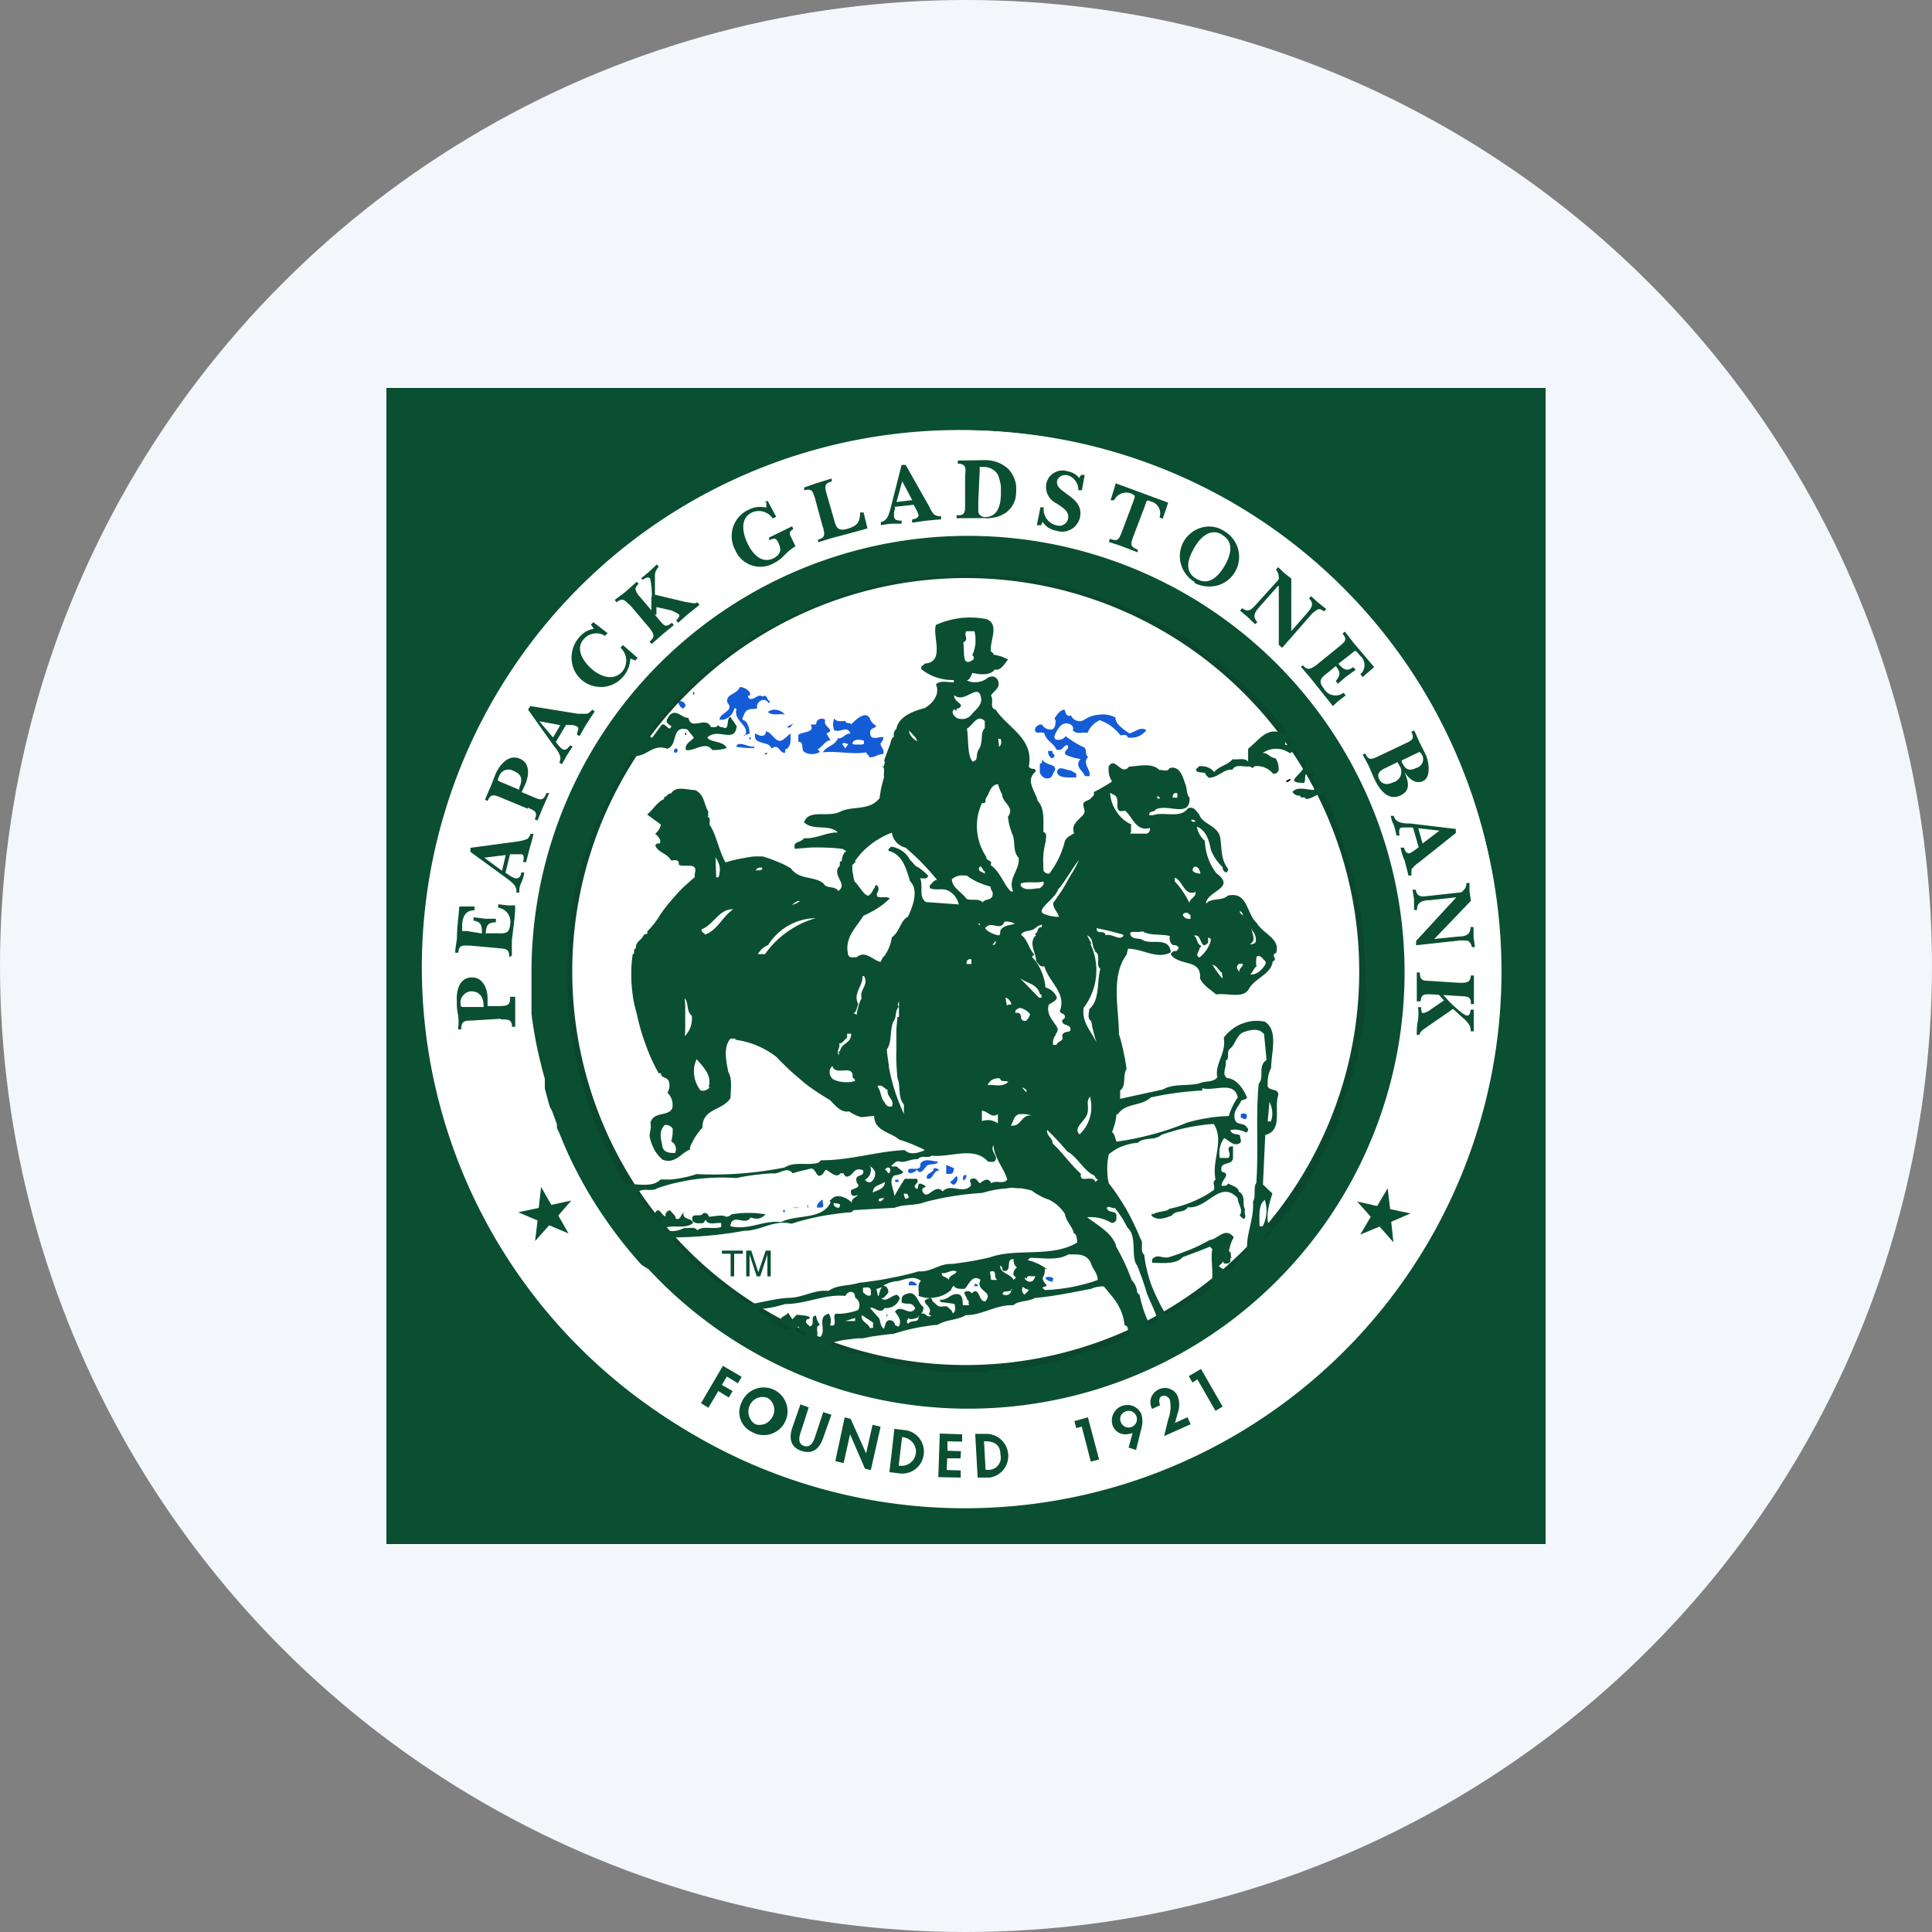 <?xml version='1.0' encoding='utf-8'?>
<svg xmlns="http://www.w3.org/2000/svg" id="Layer_1" data-name="Layer 1" viewBox="0 0 300 300" width="300" height="300"><rect x="0" y="0" width="300" height="300" fill="#808080" stroke="none"/><defs><clipPath id="bz_circular_clip"><circle cx="150.0" cy="150.0" r="150.0" /></clipPath></defs><g clip-path="url(#bz_circular_clip)"><rect x="-1.5" y="-1.5" width="303" height="303" fill="#f3f7fc" /><g id="Layer"><path d="M61.85,62.09h176.3V237.91H61.85Z" fill="#0a4f31" /><path d="M240,239.76H60V60.24H240ZM63.69,236.07H236.31V63.93H63.69Z" fill="#0a4f31" /></g><g id="Layer-2" data-name="Layer"><path d="M117.18,226.93A83,83,0,1,1,149,233.25a82.91,82.91,0,0,1-31.79-6.32Z" fill="#fff" /><path d="M149,233.62A83.1,83.1,0,0,1,117,227.27h0A83.42,83.42,0,1,1,149,233.62Zm-31.65-7A82.7,82.7,0,1,0,90.5,208.66a82.44,82.44,0,0,0,26.82,17.93Z" fill="#fff" /></g><g id="Layer-3" data-name="Layer"><path d="M149.6,233.62a82.88,82.88,0,0,1-31.93-6.35h0a83.4,83.4,0,1,1,31.93,6.35Zm-.06-166.14A82.7,82.7,0,0,0,118,226.59h0A82.69,82.69,0,1,0,149.54,67.48Z" fill="#fff" /></g><g id="Layer-4" data-name="Layer"><path d="M115.47,114.13h.23s0,.1-.08.16Zm.23,0c.74-1.51-1.85-2.16-1.34-4-.14-.21-.31-.2-.37,0a3,3,0,0,1-.24.58,3.17,3.17,0,0,1-.4.49,2.61,2.61,0,0,1-.51.36,2.28,2.28,0,0,1-.59.2h-.52c0-1.11,2.4-1.34,1.22-2.66-.33-1.37,1.48-1.22,1.93-2.41a2,2,0,0,1,.47.06,2.08,2.08,0,0,1,.43.19,2.16,2.16,0,0,1,.38.27,2,2,0,0,1,.3.37V108a.2.2,0,0,0-.1,0l-.09,0a.27.27,0,0,0-.08.07l-.06.1c.56,1.11,1.53-.64,2.26,0,.81-.49.66.66,1.11.66a.2.2,0,0,1,0,.11.27.27,0,0,1,0,.11.16.16,0,0,1-.07.09.22.22,0,0,1-.11,0c-.52-.81-1.47-.47-1.77.37V110c-.74.22-1.51-.16-2,.88,0,.3-.59.82,0,1s.85,1.45.85,2l-.2.11a.86.86,0,0,1-.21.07l-.21,0Zm-8.11-6.65h.22v.37h-.22Zm-1.14,2.18-.38.37a1,1,0,0,1-.29-.18,1,1,0,0,1-.24-.27,1.23,1.23,0,0,1-.14-.31.87.87,0,0,1-.07-.35A.83.83,0,0,1,106.45,109.65Zm12.79.89a1.82,1.82,0,0,1,.66-.31,1.75,1.75,0,0,1,.72,0,1.83,1.83,0,0,1,.69.24,2,2,0,0,1,.56.47C121,110.76,119.86,111.2,119.24,110.54ZM178,113.38a2.75,2.75,0,0,1-.56.57,2.7,2.7,0,0,1-.7.4,2.61,2.61,0,0,1-.78.18,3.15,3.15,0,0,1-.81,0c-.22-.59-.73-.36-1.18-.36a5.36,5.36,0,0,0-.67-.76,7.89,7.89,0,0,0-.76-.65,5.75,5.75,0,0,0-.85-.53,9.3,9.3,0,0,0-.93-.4,3.61,3.61,0,0,0-.6.35,4,4,0,0,0-.54.46,4.43,4.43,0,0,0-.43.54,3.59,3.59,0,0,0-.31.62c-1-.15-1.56.29-2.3-.38.29-.7-.48-1.07-.85-1.07-1.19-.22-1.89,1.66-2,2a.48.48,0,0,0,.33.52,1.75,1.75,0,0,0,.4,0,1,1,0,0,0,.39-.08,1,1,0,0,0,.34-.19,1.1,1.1,0,0,0,.28-.29,14.78,14.78,0,0,0,2.62,1.63c.89.21.23,1.29.89,1.58-1,1,.41,1.93.22,3h-.74c-.3-.9-1.7-1.49-.66-2.67-.2,0-.4-.06-.6-.1a5.82,5.82,0,0,1-.6-.14l-.58-.19c-.18-.07-.37-.14-.55-.23-.45-.7.88-.93.22-1.52-.74.23-.67,1-1.63.74-.59-1.19-1.51-1.26-1.88-2.52-.45-.44-1.74.38-1.4-.88a1.06,1.06,0,0,1,.19-.23,2.2,2.2,0,0,1,.25-.17.71.71,0,0,1,.28-.09.77.77,0,0,1,.3,0,1.48,1.48,0,0,0,.29.36,1.66,1.66,0,0,0,.39.26,1.36,1.36,0,0,0,.46.13,1.7,1.7,0,0,0,.45,0c.52-.3.52-.93.52-1.45l-.18-.22c.33-.52.85-1.4,1.58-1.4.16.51.3,1.19,1,.88a1.4,1.4,0,0,0,.82.81,1.27,1.27,0,0,0,.58.09,1.32,1.32,0,0,0,.57-.16,5,5,0,0,1,1.13-.58,4.42,4.42,0,0,1,1.26-.26A4.26,4.26,0,0,1,172,111a4.73,4.73,0,0,1,1.2.41c0,1.07,1.26,1.81,2.15,2.47.85-.14,1.67-1.11,2.62-.52Zm-41.22,1.9c-.23.66.66,1,.36,1.81-.81,0-1.25.52-2.14.52,0-.3-.48-.52-.48-.79-2.15.38-4.62-.25-6.73,0,.52-1,1.74-.91,2.33-2.18.89.08,1-.74,1.93-.74-.52-1.33-1.49-.07-2.52-.52a1.69,1.69,0,0,1-.12-.44,1.85,1.85,0,0,1-.05-.46,1.8,1.8,0,0,1,.05-.46,1.88,1.88,0,0,1,.12-.45c.44.59,1.18.38,1.77.38,0,.55.86.14.86.55.66-.71,2.43-2.41,3-.71a1.61,1.61,0,0,0,.17.28,1.59,1.59,0,0,0,.2.24,2.43,2.43,0,0,0,.25.2,1.06,1.06,0,0,0,.26.17c-.07.56-1.18.18-.88,1.45s3-.75,1.63,1.26Zm-5.48.84c.11-.21.52-.59.37-.59s-.66-.36-.89,0l.52.74Zm2.85-1.1c-.59-.22-1.78-.3-1.78.51l.45.09.45,0,.44,0a3.43,3.43,0,0,0,.44-.09Zm-19.56-5.21v0Z" fill="#145bd6" fill-rule="evenodd" /></g><g id="Layer-5" data-name="Layer"><path d="M128.85,114.94c-.78.14-1.22,1.11-1.89,1.41l.37.4a2.36,2.36,0,0,1-2.47,0c-.52-.45.07-1.56-.89-1.56V114.1c.66-.52,2.7-.31,1.89-1.6l.22,0,.21,0,.23,0a1.46,1.46,0,0,1,.22,0,.87.87,0,0,1,.11-.48.84.84,0,0,1,.36-.34.87.87,0,0,1,.94.12c-.44,1.15,1.74,1.44.18,2.1L129,115Zm-5.62-2.62,0,0S123.21,112.32,123.23,112.32Zm0,0c-.28.19-.57,1-1,.53Zm-1.31,2.29.85-.74c-.07.81.22,2.15-.85,2.51v.52c-1,.07-.88-1.54-2.14-.66-.23-1.26-3-.45-2.49-2.37.45.38,1.63.74,1.63-.3,1.08.09,1.67,2.45,3,1Z" fill="#145bd6" fill-rule="evenodd" /></g><g id="Layer-6" data-name="Layer"><path d="M106.41,113.76h.14v.37h-.14Z" /></g><g id="Layer-7" data-name="Layer"><path d="M116.35,114.8v-.31h.22v.31Zm.75,1v.37a16.67,16.67,0,0,1-2.78-.21c.29-1,1.74,0,2.62,0Zm-11.9.66a.5.5,0,0,1,0,.12.36.36,0,0,1,0,.11l-.07.1a.39.39,0,0,1-.1.08h-.29C104.45,116.41,105,116,105.2,116.41Zm58.24.15c-.15.37.33.52.33.78l-.33.36c-.49-.07-.7-.7-.7-1.14Z" fill="#145bd6" /></g><g id="Layer-8" data-name="Layer"><path d="M118.86,116.94h.38l-.52.26Z" /></g><g id="Layer-9" data-name="Layer"><path d="M163.57,120c-.15.37-.25.81-.85.88s-1-.36-1.26-.88V118.6c.37,0,.37-.44.37-.74.3,1.11,2.85.66,1.74,2.15Zm2.67-.38.88.52v.59c-1.11-.07-2.81.23-3-.88C164.39,118.75,165.49,119.63,166.24,119.63Z" fill="#145bd6" /></g><g id="Layer-10" data-name="Layer"><path d="M199.7,121.44a.89.89,0,0,0,.73-.39C200.51,120.89,199.7,121.05,199.7,121.44Z" /></g><g id="Layer-11" data-name="Layer"><path d="M127.63,165.64l.15-1.41" fill="none" /></g><g id="Layer-12" data-name="Layer"><path d="M193.56,173.56c-.22.52-.52,0-.89,0V173C193.34,172.74,193.78,173,193.56,173.56Zm-47.89,6.81c-.21.51-1,.36-1.52.51s-1.11,1.85-1.77.74a1.18,1.18,0,0,1-.25.25.85.85,0,0,1-.31.17,1.29,1.29,0,0,1-.35.1,1,1,0,0,1-.35,0c-.69-1.41,2.08.14,1.78-1.41.59-1,2-.36,2.77-.36Zm1.78,1.91h-.52v-1.4l1.22.52C148,181.92,148.08,182.28,147.45,182.28ZM145,181.4a1,1,0,0,1,.24,0,.48.48,0,0,1,.24.06.78.78,0,0,1,.22.12.73.73,0,0,1,.18.17c-1-.08-1,1.62-1.95,1.25C143.72,182.07,145,182.21,145,181.4Zm3.66,1.4a1.08,1.08,0,0,1-.52,1.15c-.26.11-.52-.41-.7-.41.63-.15,1.07-1.26,1.22-.74Zm.89.38c-.07-.38.07-.9.52-.67C150.15,182.8,149.63,183.54,149.56,183.18Zm-10.55,0h.52v.36H139Zm-12.12,4.33c-.22-.59,1-1.48.89-1.11s.37,1.11-.3,1.11Zm-2.77,0-.26.06a1.1,1.1,0,0,1-.26,0,1.18,1.18,0,0,1-.26,0l-.25-.06Zm1.37,0h-.11v-.37h.11Zm-3.62.71h-.23v-.34h.23ZM163.69,199a1.75,1.75,0,0,1-.4,0,1.18,1.18,0,0,1-.37-.09,1.11,1.11,0,0,1-.34-.18,2.44,2.44,0,0,1-.27-.29c.38-.37,1.45-.07,1.22.22s0,.3,0,.3Zm-21.3.59h-1.25C140.92,198.57,142.17,199,142.39,199.54Zm9.44.14h-.52v-.37c.14,0,.52,0,.52.23Z" fill="#145bd6" fill-rule="evenodd" /></g><g id="Layer-13" data-name="Layer"><path d="M137.65,204.1h.18a.82.82,0,0,1-.18.38Z" fill="#145bd6" /></g><g id="Layer-14" data-name="Layer"><path d="M112.1,194.19h3.25v.49H114v3.51h-.55v-3.51H112.1Zm7.06,4v-3.4l-1.11,3.4h-.55l-1.11-3.4v3.4h-.52v-4h.78l1.1,3.37,1.15-3.37h.78v4Zm-41.41-40-4.51.28c-1.08,0-1.63.08-1.63,1.38h-.48a9,9,0,0,0,0-2.26,8,8,0,0,1-.19-2.11c-.1-1.59.34-3.58,2.19-3.7s2.58,1.75,2.58,3.22v1.22h1.93c1.18-.07,1.58-.07,1.58-1.44H80v4.66h-.49c0-1.15-.66-1.15-1.77-1.15Zm-2.67-2.26c-.07-1.33-.81-2-1.92-2a1.78,1.78,0,0,0-1.66,1.78c.07.66,0,.66.7.66h2.92A2,2,0,0,1,75.08,155.92Zm4-7.29c0-1.29-.48-1.29-1.59-1.4l-4.51-.41c-1.07,0-1.74-.18-1.81,1.11h-.48c0-.77.19-1.52.26-2.26,0-1.62.25-3.29.37-4.92h2.37v.59c-1.34,0-1.81.86-1.93,2.15v1.07l.19,0h.36l.19,0,2.33.38c0-1.08,0-1.78-1.3-2v-.52l1.86.23H77v.56c-1.23,0-1.48.43-1.59,1.7H77c1.25,0,2.06.22,2.21-1.34a2,2,0,0,0,0-.88,2.13,2.13,0,0,0-1-1.45,2.15,2.15,0,0,0-.85-.29v-.55l1.49.18H80c0,1.84-.34,3.7-.52,5.51v2.29Zm-.55-13.09.41.25a1.24,1.24,0,0,0,.23.17l.24.15.25.13.27.11c.66.19,1-.4,1-.88h.48a5.81,5.81,0,0,1-.48,1.62,2.8,2.8,0,0,0-.29,1.51h-.48c.25-1.07-.9-1.77-1.63-2.33l-5.48-4v-.63l7.39-1,.37-.06.35-.08.35-.1.35-.12.18-.17a1.39,1.39,0,0,0,.15-.19l.11-.22a1.13,1.13,0,0,0,.08-.24h.47c-.18.78-.4,1.56-.63,2.33l-.52,2.07h-.47c.07-.41.25-1.22-.3-1.22l-.23,0h-.47l-.23,0h-.81l-.7,2.89Zm-.56-.41.56-2.37-3.33.41,2.7,2Zm4-9.55-4.15-1.73c-1-.4-1.62-.7-2.1.51l-.41-.18c.3-.73.59-1.41.89-2.07l.77-2c.7-1.45,2-3,3.7-2.33s1.48,2.66.89,4L81,123l1.77.74c1.07.48,1.59.7,2.08-.59h.43l-1,2.26-.82,2-.43-.19c.55-1.14-.05-1.36-1.08-1.81Zm-1.34-3v-.26c.52-1.22.48-2.06-.88-2.62a1.41,1.41,0,0,0-.65-.2,1.57,1.57,0,0,0-.68.08,1.61,1.61,0,0,0-.58.39,1.52,1.52,0,0,0-.35.57c-.26.67-.3.63.33.9l2.7,1.14Zm5.62-7.47.26.33.17.24a1.86,1.86,0,0,0,.19.22l.19.2.23.2c.56.32.92-.16,1.22-.56l.41.15-.93,1.45-.74,1.32-.41-.26c.56-.92-.37-2-.89-2.66L82,110.2l.33-.56,7.39,1.19.37,0,.36,0,.36,0,.36,0,.22-.11.2-.15a1.62,1.62,0,0,0,.2-.18,1.39,1.39,0,0,0,.15-.19l.41.26-1.3,2c-.36.59-.7,1.22-1.06,1.85l-.41-.26c0-.37.48-1,0-1.25l-.22-.09-.21-.07-.23-.06-.23,0h-.81l-1.52,2.56ZM87,112.6,83.74,112l2.14,2.52Zm10.88-10.35a4.65,4.65,0,0,1-2.66,4,4.47,4.47,0,0,1-2.45.39,4.58,4.58,0,0,1-2.29-.93,4.72,4.72,0,0,1-1.2-1.43,4.74,4.74,0,0,1-.3-3.62A4.74,4.74,0,0,1,89.91,99a4.34,4.34,0,0,1,.47-.49,3.74,3.74,0,0,1,.55-.41,4.85,4.85,0,0,1,.61-.29,3.14,3.14,0,0,1,.67-.17L91.76,97l.37-.39,2.21,1.7-.4.43a2.38,2.38,0,0,0-.84-.35,2.59,2.59,0,0,0-.92,0,2.43,2.43,0,0,0-.87.3,2.82,2.82,0,0,0-.7.59c-1.32,1.56,0,3.48,1.26,4.59s3.33,2,4.76.41a2.64,2.64,0,0,0,.49-.9,3.11,3.11,0,0,0,.11-1,2.75,2.75,0,0,0-.27-1,2.88,2.88,0,0,0-.61-.81l.37-.41,2.29,2-.34.41-.77-.3Zm3.8-6.8.78.92c.74.86.88,1.07,1.88.34l.29.36-1.77,1.45L101.18,100l-.32-.37c1-.82.59-1.26,0-2.11l-2.92-3.44c-1-.85-1.18-1.37-2.19-.56l-.3-.36L97,92l1.88-1.66.31.36c-.18,0-.52.52-.52.82a2.54,2.54,0,0,0,.63,1.07l1.84,2.18V93.45c0-.31,0-.61.06-.91s0-.61,0-.91a9,9,0,0,0-.1-.91c0-.3-.09-.59-.16-.89-.33-.37-.8,0-1.11.18l-.3-.18,1.2-1L102,87.64l.29.38a1.21,1.21,0,0,0-.21.24,1.61,1.61,0,0,0-.17.28,1.14,1.14,0,0,0-.13.3,1.59,1.59,0,0,0-.08.33c0,.1,0,.21,0,.32s0,.23,0,.34,0,.22,0,.32,0,.23,0,.34v1.85l4.93,1.18c.48,0,1.25.34,1.66,0l.33.41-1.81,1.44-1.51,1.34-.3-.38s.66-.59.44-.88-1.07-.55-1.07-.64l-2.44-.55v1.19Zm17-17.42.52-.26,1.33,2.48-.56.25a2.7,2.7,0,0,0-.61-.65,3,3,0,0,0-.82-.4,2.71,2.71,0,0,0-.9-.09,2.43,2.43,0,0,0-.88.22c-1.91.92-1.44,3.21-.7,4.77s2.1,3.22,4,2.37c1-.52,1.37-1.19.88-2.26s-.62-.88-1.52-.59v-.4L123,81.72l.18.45c-.77.44-.59.74-.26,1.41l.6,1.25a4.73,4.73,0,0,0-.44.28l-.42.31-.4.34-.37.36a4.89,4.89,0,0,1-.39.4,3.62,3.62,0,0,1-.42.36l-.45.31-.48.27a4.25,4.25,0,0,1-3.46.32,4.22,4.22,0,0,1-2.53-2.39,4.39,4.39,0,0,1-.53-1.76,4.49,4.49,0,0,1,1.15-3.41,4.63,4.63,0,0,1,1.48-1.08,3.77,3.77,0,0,1,.66-.26,3.93,3.93,0,0,1,.68-.15,4.17,4.17,0,0,1,.7,0,5.35,5.35,0,0,1,.7.07V78ZM127,83.69v.06h0Zm.75-1.89-1.18-4.36c-.34-1.08-.45-1.67-1.7-1.29V75.7l1.88-.66,2.4-.74v.47c-1.25.3-1.07.89-.77,2l1.07,3.69c.33,1.3.56,2.11,2.1,1.66s2-1,2-2.54h.55l.6,2.47c-2.33.67-4.7,1.29-5.52,1.49l-2.15.66v-.42c1.22-.29,1-.88.75-2Zm11.2-3.14v.41a1.19,1.19,0,0,0-.07.27,1.67,1.67,0,0,0-.06.29c0,.1,0,.2,0,.29s0,.2,0,.29c.07.63.7.63,1.18.63v.48h-1.7l-1.52.22v-.48c1.07-.15,1.34-1.48,1.56-2.33L140,72.19h.63l3.7,6.54.13.3a2.54,2.54,0,0,0,.16.28c.06.09.12.19.18.27a2.48,2.48,0,0,0,.19.26,1.35,1.35,0,0,0,.26.15,1,1,0,0,0,.29.11.73.73,0,0,0,.3.06,1.51,1.51,0,0,0,.3,0v.48l-2.4.22-2.11.3v-.49c.37-.1,1-.14,1-.73l-.09-.23a2,2,0,0,0-.08-.22,1.24,1.24,0,0,1-.1-.2,1.39,1.39,0,0,0-.11-.21l-.37-.7-3,.33Zm2.7-1-1.55-2.93-.89,3.22Zm6.88,2.81V80c1.33.11,1.33-.52,1.33-1.63l0-4.51C150,72.71,150,72,148.73,72v-.48l4.17-.07a6.2,6.2,0,0,1,1,.07,7.17,7.17,0,0,1,.91.24,4.93,4.93,0,0,1,.87.4,6,6,0,0,1,.77.55,3.7,3.7,0,0,1,.64.79,3.79,3.79,0,0,1,.45.9,4.46,4.46,0,0,1,.24,1,8.53,8.53,0,0,1-.08,1.9,4.17,4.17,0,0,1-.29.84,4.12,4.12,0,0,1-.47.75,4.69,4.69,0,0,1-.63.63,4.93,4.93,0,0,1-.8.47,3.93,3.93,0,0,1-.87.31,7.19,7.19,0,0,1-.91.15,5.69,5.69,0,0,1-.93,0ZM152.13,73l-.22,4.84,0,.43c0,.14,0,.28,0,.43s0,.28,0,.42,0,.29,0,.42a.79.79,0,0,0,.16.3.82.82,0,0,0,.24.25,1.07,1.07,0,0,0,.64.2c2.1,0,2.47-2.08,2.47-3.7,0-.24,0-.47,0-.7s0-.48-.06-.72a5.15,5.15,0,0,0-.15-.68,6,6,0,0,0-.22-.68,2.06,2.06,0,0,0-.41-.57,2.43,2.43,0,0,0-.55-.42,2.57,2.57,0,0,0-.67-.25,2.29,2.29,0,0,0-.7-.05,2.48,2.48,0,0,0-.55,0Zm9.47,8.55H161l.56-2.78h.51a2.56,2.56,0,0,0,2,2.81,1.54,1.54,0,0,0,.57.06,1.29,1.29,0,0,0,.53-.18,1.36,1.36,0,0,0,.43-.36,1.45,1.45,0,0,0,.24-.52c.27-1.22-.91-1.81-1.77-2.4a3.11,3.11,0,0,1-.77-.53,3.19,3.19,0,0,1-.56-.75,2.8,2.8,0,0,1-.28-.89,2.57,2.57,0,0,1,.45-1.91,2.7,2.7,0,0,1,.8-.7,2.56,2.56,0,0,1,1-.33,2.67,2.67,0,0,1,1.05.11,2.35,2.35,0,0,1,.52.14,2.06,2.06,0,0,1,.48.21,2.83,2.83,0,0,1,.44.3,4.51,4.51,0,0,1,.37.39l.3-.48h.56L168,76.12h-.56a2.08,2.08,0,0,0-.11-.78,2.33,2.33,0,0,0-.91-1.23,2.36,2.36,0,0,0-.72-.33,1.27,1.27,0,0,0-.48,0,1.35,1.35,0,0,0-.46.14,1.19,1.19,0,0,0-.37.3,1.1,1.1,0,0,0-.24.42c-.18,1,.75,1.47,1.41,2,1.29.92,2.51,1.82,2.14,3.7a2.77,2.77,0,0,1-.5,1.07,2.6,2.6,0,0,1-.89.79,2.93,2.93,0,0,1-1.12.35,2.83,2.83,0,0,1-1.19-.15,2.22,2.22,0,0,1-.61-.17,3.88,3.88,0,0,1-.58-.28,3,3,0,0,1-.51-.42,3.23,3.23,0,0,1-.41-.49l-.32.7Zm19-1-.55-.2a1.8,1.8,0,0,0,.1-.73,1.87,1.87,0,0,0-.18-.74,2,2,0,0,0-.45-.59,1.81,1.81,0,0,0-.66-.37c-.82-.31-.74-.38-1.07.62L176,83.25c-.41,1.15-.63,1.63.66,2.08v.44l-2.22-.85c-.74-.29-1.52-.52-2.26-.77l.18-.49c1.27.52,1.42,0,1.86-1.11L176,77.82c.32-.93.32-.85-.45-1.22A2.08,2.08,0,0,0,173,77.68h-.55l.81-2.63,8.13,3-.81,2.4Zm4.91,9.81A4.63,4.63,0,0,1,183.85,84a4.7,4.7,0,0,1,2.84-2.11,4.25,4.25,0,0,1,3.45.61,4.6,4.6,0,0,1,1.65,6.27A4.58,4.58,0,0,1,189,90.92a5.08,5.08,0,0,1-3.53-.4ZM189.74,83c-1.86-1.07-3.4.52-4.26,2s-1.77,3.62.23,4.84,3.48-.37,4.39-1.88,1.67-3.7-.25-4.85Zm8.69,8-2.78,3.15c-.66.74-1.32,1.51-.41,2.44l-.32.33c-.41-.33-.79-.74-1.18-1.11l-1.19-1,.33-.38c.89.68,1.34.31,2-.39L198.54,90a2,2,0,0,0-.41-1.56l.34-.37.93.89,1.11.88V98l2.36-2.69c.66-.79,1.33-1.49.4-2.37l.3-.37,1.11,1,1.26,1-.34.36c-.33-.22-.67-.45-1-.29l-.36.23-.33.26-.3.29-.28.33-4.24,4.84-.52-.45V91Zm4,12.25-.07,0,0,0Zm2,0,3.51-2.85c.85-.7,1.37-1.07.52-2l.37-.33,1.4,1.81,3.15,3.7-1.78,1.55-.37-.44a1.77,1.77,0,0,0,.48-.64,1.9,1.9,0,0,0,.17-.79,2,2,0,0,0-.17-.78,1.86,1.86,0,0,0-.48-.64c-.2-.17-.63-.81-.81-.77l-.15.09-.16.11-.15.11-.13.13-2,1.55c.72.85,1.31,1.3,2.3.52l.37.44L209,105.09l-1.26,1.08-.32-.41c.77-1,.73-1.37,0-2.33l-1.22,1c-1,.77-1.63,1.25-.64,2.47a2.12,2.12,0,0,0,.58.68,2,2,0,0,0,.81.36,2.17,2.17,0,0,0,.88,0,2,2,0,0,0,.8-.37l.33.41-1.22.93-.77.73-3.48-4.37-1.48-1.73.3-.24c.76.92,1.23.53,2.07,0Zm7.17,13.93,0,0h-.05Zm0,0L212,117c.52,1.18,1.08.89,2.08.41l4.07-1.93c1-.47,1.59-.7,1-1.85l.44-.21c.29.59.47,1.07.78,1.73s.66,1.29,1,2c.59,1.29.81,3.59-.41,4.14s-2.26-.47-2.85-1.4c.45,1.25,1.19,2.88-.81,3.69s-3.33-1.36-4-2.88l-.78-1.81Zm3.69,2c-.81.37-1.59.82-1.15,1.77s1.37.93,2.22.52a1.45,1.45,0,0,0,.7-.4,1.62,1.62,0,0,0,.45-.67,1.81,1.81,0,0,0,.07-.8,1.46,1.46,0,0,0-.3-.75c-.07-.16-.25-.34-.25-.52Zm5-2.4h0Zm.08,0-2.71,1.29v.25c.55,1.15,1.11,1.49,2.25.93a1.53,1.53,0,0,0,.58-.3,1.43,1.43,0,0,0,.39-.53,1.41,1.41,0,0,0-.11-1.28.7.7,0,0,0-.4-.36Zm-1,11.71h-.41l-.29,0H218l-.3,0c-.63.15-.4.78-.4,1.26h-.45a16.18,16.18,0,0,0-.41-1.63,4.37,4.37,0,0,1-.48-1.44h.45c.33,1.19,1.66,1.19,2.55,1.19l7.1.85v.63L220.22,134a1.94,1.94,0,0,0-.29.21,4.61,4.61,0,0,0-.52.5l-.23.27a1.18,1.18,0,0,0,0,.25,1,1,0,0,0,0,.48,1,1,0,0,0,0,.24h-.48c-.18-.77-.41-1.63-.59-2.33a9.17,9.17,0,0,1-.63-2H218c.14.38.29.89.84.89l.22-.1.2-.12.2-.13a1.37,1.37,0,0,0,.2-.13l.63-.48-.82-2.85Zm1.52,2.49,2.63-2-3.29-.37Zm5.25,8.35-4.1.45c-1,0-2.08.25-2,1.52h-.47v-1.63l-.23-1.52h.48c.22,1.07.77,1.11,1.74,1l5.36-.59c.55-.52.78-.7.78-1.45h.48v1.25l.22,1.52-5.69,5.93,3.69-.38c1,0,2-.22,1.93-1.48h.48v1.52l.22,1.59h-.48a1.15,1.15,0,0,0-.08-.29,1.42,1.42,0,0,0-.12-.25.8.8,0,0,0-.18-.23,1,1,0,0,0-.21-.19,5.63,5.63,0,0,0-.84-.07,2.88,2.88,0,0,0-.41,0,3,3,0,0,0-.42.05l-6.4.7v-.67Zm-4,15.06c-1.15,0-1.4,0-1.56,1.1H220V151h.47c0,1.29.52,1.29,1.63,1.32l4.48.29c1.14,0,1.74,0,1.81-1.14h.48v4.44h-.48a1.94,1.94,0,0,0,0-.24l0-.25a1.09,1.09,0,0,0-.09-.23.82.82,0,0,0-.12-.2c-.23-.27-.86-.3-1.18-.3l-2.89-.18.92,1c.45.45,2.19,2.15,2.74,2.18s.52-.59.59-.91h.48v3.36h-.48a1.19,1.19,0,0,0,0-.33,3.4,3.4,0,0,0-.07-.34,2.09,2.09,0,0,0-.14-.3,1.45,1.45,0,0,0-.19-.29,8.2,8.2,0,0,0-.45-.51,2.73,2.73,0,0,0-.25-.23l-.25-.22-1.38-1.26-4.06,2.81c-.4.3-1.11.67-1.15,1.22H220a9.45,9.45,0,0,1,.19-2.3,7.58,7.58,0,0,0,0-2h.48c0,.25,0,.93.33.93a3.12,3.12,0,0,0,1.22-.61l2-1.36-.78-.88ZM86.69,188.75l1.59,2.78-3-1.27-2.19,2.45.38-3.19-3-1.29,3.18-.66.37-3.26,1.59,2.78,3.1-.67Zm26.17,25-.77,1.3,1.67.95-.59,1-1.63-1L110,218.59l-1.15-.7,3.4-5.8,2.92,1.7-.59,1Zm2.78,7.76a3.57,3.57,0,0,1-.68-1.18,3.41,3.41,0,0,1-.15-1.35,3.9,3.9,0,0,1,.38-1.3,3.7,3.7,0,1,1,1.52,4.65,3.16,3.16,0,0,1-1.07-.82Zm2.71-4.58a1.93,1.93,0,0,0-.79.17,2.19,2.19,0,0,0-1.14,1.13,2.42,2.42,0,0,0-.12,1.62,2.76,2.76,0,0,0,.37.75,2.25,2.25,0,0,0,.6.55,2.06,2.06,0,0,0,.82.1,2.35,2.35,0,0,0,.78-.19A2.41,2.41,0,0,0,120,219.9a2.33,2.33,0,0,0,.23-.79,2.24,2.24,0,0,0-.46-1.53,2,2,0,0,0-.63-.53,2,2,0,0,0-.8-.12Zm6,1.16,1.23.44-1.19,3.7c-.29.78-.59,1.93.45,2.29s1.52-.74,1.77-1.56l1.22-3.69,1.27.41-1.31,3.69c-.55,1.56-1.58,2.49-3.32,1.93s-2-2-1.41-3.7l1.29-3.69Zm6.81,2,.93.23,2.4,5.36h0l1-4.44,1.25.3-1.52,6.74-.91-.23L132,222.71h0l-1,4.48-1.29-.31Zm7.72,1.78,1.88.23a3.37,3.37,0,0,1,2.08,1.34,3.45,3.45,0,0,1-.55,4.57,3.46,3.46,0,0,1-2.33.81l-1.85-.22Zm.67,5.73h.18a2.24,2.24,0,0,0,2.48-1.93,2.18,2.18,0,0,0-.46-1.64,2.37,2.37,0,0,0-1.47-.86h-.21Zm7.57-3.8,0,1.47,2.1.07-.07,1.11-2.07,0-.07,1.81,2.17.07,0,1.11-3.48-.07.23-6.77,3.47.12,0,1.14Zm4.32-1.15h1.85a3.41,3.41,0,0,1,2.27,1,3.44,3.44,0,0,1,1,2.24,3.4,3.4,0,0,1-.76,2.34,3.33,3.33,0,0,1-2.15,1.21h-1.84s-.38-6.76-.38-6.76Zm1.6,5.58h.21a2,2,0,0,0,.91-.11,1.86,1.86,0,0,0,.76-.51,2.11,2.11,0,0,0,.43-.79,1.91,1.91,0,0,0,0-.92c0-1.47-.85-2.1-2.37-2.1h-.18Zm14.08-6.48-.29-1.08,2.1-.59,1.74,6.55-1.29.33-1.4-5.43Zm9.28,3.4-1.15-.37.63-2.3-.12.08a.34.34,0,0,0-.12.06l-.12,0-.12,0a2.18,2.18,0,0,1-.84.1,2.29,2.29,0,0,1-.8-.23,2,2,0,0,1-.64-.53,1.92,1.92,0,0,1-.39-.75,2.41,2.41,0,0,1,3.2-2.88,2.5,2.5,0,0,1,1.28,1.18,5.61,5.61,0,0,1,.13.59,4.21,4.21,0,0,1,.05.62,4,4,0,0,1-.05.6,5.61,5.61,0,0,1-.13.59l-.78,3.15Zm-2.16-5.61a1,1,0,0,0-.23.37,1.35,1.35,0,0,0-.07.44,1,1,0,0,0,.09.43,1.27,1.27,0,0,0,1.21.88,1.29,1.29,0,0,0,.83-2.29,1.26,1.26,0,0,0-1.48-.1,1,1,0,0,0-.35.27Zm10.18.61.47,1L180.76,223l.67-2.71a5.19,5.19,0,0,0,.22-.7c0-.24.08-.48.1-.72a4.33,4.33,0,0,0,0-.72,6,6,0,0,0-.08-.74,1,1,0,0,0-1.25-.63c-.52.27-.48.93-.27,1.41l-1.25.59a2.11,2.11,0,0,1-.26-.85,2.5,2.5,0,0,1,.11-.9,2.38,2.38,0,0,1,.46-.76,2.25,2.25,0,0,1,.73-.53,2.12,2.12,0,0,1,.83-.21,1.71,1.71,0,0,1,.84.12,2,2,0,0,1,.74.43,2.29,2.29,0,0,1,.51.7,5.12,5.12,0,0,1,.19.67,3.94,3.94,0,0,1,0,1.37,4.58,4.58,0,0,1-.19.66l-.41,1.48,2-.92Zm.74-5.47-.56-1,1.89-1.11,3.36,5.84-1.11.67-2.81-4.89Zm28.69-27.41,1.63-2.76.38,3.25,3.17.66-3,1.3.34,3.18-2.15-2.44-3,1.25,1.63-2.77-2.11-2.37Z" fill="#0a4f31" fill-rule="evenodd" /></g><g id="Layer-15" data-name="Layer"><path d="M149.89,234.2a83.34,83.34,0,1,1,46.26-14.07A83.15,83.15,0,0,1,149.89,234.2ZM149.8,68.35a82.58,82.58,0,1,0,16.13,1.59A82.26,82.26,0,0,0,149.8,68.35Z" fill="#fff" /></g><g id="Layer-16" data-name="Layer"><path d="M149.89,217.88a67,67,0,0,1-25.64-5.09h0a67,67,0,1,1,25.64,5.09Zm-23.36-10.59a61.1,61.1,0,1,0-33-33,61.18,61.18,0,0,0,33,33Z" fill="#0a472e" /></g><g id="Layer-17" data-name="Layer"><path d="M207,113.84a67.74,67.74,0,0,1-106.29,83.24l-1.08-.67c-1.36-1.5-2.66-3.06-3.88-4.69s-2.38-3.3-3.45-5-2.07-3.5-3-5.32-1.74-3.67-2.48-5.56l-.09-.17a.83.83,0,0,1-.09-.16,1.3,1.3,0,0,0-.08-.17l-.08-.17a.77.77,0,0,0,0-.15v-.29a.77.77,0,0,0,0-.15c-.25-.71-.73-2-.8-2.18s-.31-.38-.31-.59c-.29-.9-.51-1.86-.77-2.78,0,0,0-.08,0-.11v-.23s0-.07,0-.11,0-.17,0-.26v-.54c0-.09,0-.18,0-.27-.24-.82-.46-1.65-.66-2.48s-.4-1.67-.57-2.5-.33-1.69-.47-2.54-.27-1.69-.37-2.53c0-.06,0-.11,0-.16V157c0-.05,0-.1,0-.16v-6.5A67.78,67.78,0,0,1,207,113.84Zm4.12,47.77c.13-.47.26-1,.36-1.44s.21-1,.28-1.46.13-1,.17-1.49.06-1,.07-1.48h0c0-.89.06-1.77.06-2.66s0-1.76,0-2.64-.07-1.77-.14-2.64-.14-1.77-.24-2.64c-.1-1.16-.24-2.32-.42-3.47s-.4-2.28-.65-3.41-.54-2.26-.86-3.38-.68-2.23-1.07-3.32c-.15-.72-.34-1.44-.54-2.15s-.45-1.42-.7-2.11-.56-1.38-.87-2-.66-1.32-1-2c-1.15-.23-1.66.74-2.77.74-.22-.52-.89.07-.89-.52a1.09,1.09,0,0,1-.36,0,1.18,1.18,0,0,1-.35-.11,1.32,1.32,0,0,1-.29-.19,1.12,1.12,0,0,1-.21-.29c.77-.89,2.33-.29,3.28-.29a.87.87,0,0,1,.17-.21,1.1,1.1,0,0,1,.21-.14.75.75,0,0,1,.26-.05.72.72,0,0,1,.25,0v-.55c-1.34.25-.59-1.33-1-1.63s-.59,0-1,0c-.37.45-.08,1-.37,1.48-4,0,1.19-1.77,0-3.7-1.23.45-.78-1.15-1.23-1.29s-.66.37-1,.37a4.2,4.2,0,0,0-1-.5,3.74,3.74,0,0,0-2.23,0,4.14,4.14,0,0,0-1,.5c.82-.12,1.18.78,2,.78a2.3,2.3,0,0,1,.25.43,2,2,0,0,1,.17.48,2.74,2.74,0,0,1,.08.5,2.07,2.07,0,0,1,0,.5.79.79,0,0,1-.85.52,3.24,3.24,0,0,0-2.15-1.18c-.36,0-.77-.14-1,.3L194,119c-.9.15-2.08-.45-2.64.52-1.36-.15-2.17,1.25-3.69,1.25-.14-.21-.52-.44-.52-.73-.66-.15-1.25-.07-1.4-.38s.37-.44.37-.66a2.88,2.88,0,0,1,1.34.12,2.44,2.44,0,0,1,.6.31,2.67,2.67,0,0,1,.49.46c.79-1,2-1,2.85-2,.79.14,1.82-.29,2.41.37v-2c1.71-1.33,2.92-3.48,5.4-2.37.14-.14.37-.21.37-.52-.91-1.19-1.88-2.34-2.88-3.45s-2-2.19-3.14-3.22-2.22-2-3.39-3-2.37-1.83-3.61-2.67c-.66-.6-1.74-1.49-2.4-2q-2.61-1.59-5.34-2.94t-5.6-2.46c-1.9-.74-3.83-1.38-5.78-2s-3.95-1-5.95-1.41c-.7-.13-1.41-.24-2.11-.32s-1.43-.18-2.14-.23-1.43-.12-2.15-.15-1.42,0-2.13,0a11.07,11.07,0,0,0-1.23-.31,8.8,8.8,0,0,0-2.51,0,10.38,10.38,0,0,0-1.22.31c-1,0-2,0-3,.06s-2,.13-2.94.24-1.95.25-2.92.41-1.94.36-2.9.58c-1.11.44-2.26.66-3.37,1a11.82,11.82,0,0,0-1.18.26,12,12,0,0,0-1.16.36c-.38.14-.76.29-1.13.46s-.72.35-1.08.54a60.63,60.63,0,0,0-13,6.52,60.22,60.22,0,0,0-5.79,4.38,60.87,60.87,0,0,0-5.24,5v.23a19.53,19.53,0,0,0-2.06,2.14,14.66,14.66,0,0,0-.87,1.2,14.87,14.87,0,0,0-.76,1.28l.66.38,1.48-2c.64-.45,1.14,1.29,1.52.18-.22-.07-1-.55-.67-1.06,1.11-2.22,2.37,0,3.3-.23.43,2.11,2.69-.36,3.51,1.45.45,0,.88.14,1.11-.34a.6.6,0,0,0,.66.34c1.22.66.52-1.22,1.22-1.6l1,1.44c-.23,2.81-3,.16-4.55,1.79.52.81,2.51.5,3,1.61a4.84,4.84,0,0,1-.54.17l-.57.1-.56.05a5.56,5.56,0,0,1-.58,0c-1-1.49-2.85.28-4.07,0-.29-1,.93-1.42,1.22-1.92l-1-1.27c-2.62-.66-1.36,2.45-3.14,3-2.33-.89-3.29,1.51-5.47,1.07-.55.89-1.08,1.78-1.6,2.68s-1,1.83-1.49,2.75-.95,1.86-1.4,2.8-.87,1.91-1.28,2.86c-.36.45-.59,2.12-1,2.48,0,.15-.07.3-.11.46s-.08.3-.13.45a4,4,0,0,1-.17.44l-.18.42c-.52.82-.3,2.08-.86,2.7-.16.64-.31,1.28-.44,1.92s-.27,1.28-.39,1.93-.22,1.29-.31,1.93-.18,1.31-.26,2c-.12,1.36-.22,2.73-.29,4.1s-.1,2.74-.1,4.1,0,2.75.1,4.12.17,2.73.29,4.1l.37.36-.33.2c0,.36-.07.81.36,1a56.3,56.3,0,0,0,2.92,11.86,56,56,0,0,0,2.44,5.63,55.31,55.31,0,0,0,3,5.29c1.59-.21,4,.6,5.29-.77.47,0,.94,0,1.42,0s1-.09,1.42-.16.94-.17,1.4-.28.93-.25,1.38-.4c1.14.06,2.29.08,3.44.06s2.28-.06,3.42-.15,2.3-.21,3.43-.37,2.27-.34,3.39-.57c1.55-1,3.55-.23,5.25-.74l.36-.37c4.67,0,8.55-1.37,13-1.59.9.88,2.19.41,3.15,0-.32-.17-.64-.33-1-.48l-1-.44-1-.38c-.34-.12-.68-.22-1-.33-1.26-1.14-3.88-1.29-3.88-3.69l-2,.22-.49-.16a4.25,4.25,0,0,1-.49-.21,4,4,0,0,1-.46-.24,4.17,4.17,0,0,1-.44-.29c-1.33.23-2.15-.95-3-1.77-.77-.45-1.51-.93-2.25-1.42s-1.43-1-2.12-1.6-1.36-1.14-2-1.75-1.28-1.23-1.88-1.88a13.36,13.36,0,0,0-1.46-1,12.07,12.07,0,0,0-1.57-.78,11.51,11.51,0,0,0-1.68-.58,13.94,13.94,0,0,0-1.73-.35v-.18h-.73c-1.15,1.25-.7,3.47-.34,5.21.64,1,.34,2.81.34,4-1.15,2-4.37,1.54-4.37,4.62-.2.22-.39.45-.58.69s-.36.48-.52.73a8.78,8.78,0,0,0-.44.79,7.65,7.65,0,0,0-.38.82v.37c-1.36.48-2.33,2.33-4.25,1.58a6,6,0,0,1-.67-.66,7.14,7.14,0,0,1-.55-.77,7.49,7.49,0,0,1-.41-.86A5.7,5.7,0,0,1,101,177c-.36-1,.23-1.48,0-2.7.59-1.77,2.63-.88,3.37-2.15a2.43,2.43,0,0,0,.07-.66,2.24,2.24,0,0,0-.1-.68,2.8,2.8,0,0,0-.28-.61,2.17,2.17,0,0,0-.43-.52,2.07,2.07,0,0,0,.22-1.78c-.29-.73-1.22-.44-1.22-1.25h-.36c-.38-.69-.74-1.4-1.07-2.11s-.62-1.45-.89-2.19-.53-1.47-.75-2.23-.42-1.51-.59-2.28-.42-1.57-.57-2.36-.24-1.62-.31-2.43-.08-1.61-.06-2.42a19.91,19.91,0,0,1,.21-2.44c.51-.18-.09-.88.51-.88-.15-1.11.89-1.26,1.22-2.15.22-.15.74-.07.52-.52.2-.19.38-.39.56-.59l.52-.62a8,8,0,0,0,.48-.66,7.82,7.82,0,0,0,.43-.68c.38-.55.78-1.09,1.2-1.61s.85-1,1.3-1.52.92-1,1.4-1.43,1-.9,1.5-1.32v-.56c.59-1.92-1.7-.84-2.48-1.4v-.34c-.21-.52-.73-.29-1.18-.29-.66-1.18-2.11-1.25-2.47-2.36.21-.3.36-.3.73-.3.22-.7-.37-1.08-.73-1.52a2.7,2.7,0,0,0,.31-.28c.09-.11.17-.22.25-.34a2.38,2.38,0,0,0,.2-.39,2.52,2.52,0,0,0,.12-.39l-2.14-1.56c.81-.66,1.62-2,2.62-2.4v-.3c.45,0,.52-.59,1.11-.59.77-1.22,2.51-.51,3.69-.51,1.52.66,1.38,2.29,2.11,3.39-.21.26.15.71-.21.71.59.22.36.81.36,1.26,1.11,1.63,1.41,4,2.49,5.87.46-.14.93-.27,1.41-.38a14.3,14.3,0,0,1,1.45-.29A14.67,14.67,0,0,1,117,133a14.44,14.44,0,0,1,1.47,0c.38.11.75.24,1.12.36l1.1.43c.37.15.73.31,1.09.48l1,.54c1.41,1.92,3.59,1.15,5.1,2.37.41.89,1.77.3,2.29,1.18,1.52-1.11-.81-2.15,0-3.69.52-.27-.07-.93.52-.93.07-.59.22-1.33.74-1.56l-.59-.36c-.62-.08-1.23-.14-1.85-.17s-1.23-.06-1.85-.06-1.23,0-1.85.06-1.23.09-1.84.17c-.44-1.27.92-.89,1.4-1.67,1.88.15,3.3-.89,5.25-.89-1.33-1.33-3.81-.22-5.25-1.56.7-2.13,3.73-.7,5.62-1.66s4.59-.07,6.13-2.14c0-.27.07-.54.11-.82s.09-.54.15-.81.12-.53.19-.79.14-.53.23-.8c-.16-.59.29-1.4-.37-1.77.14,0,.37.22.37,0s.25-.74,0-.74c.18-.59.63-1.81.84-2.33s.22-1.18.67-1.41v-.22a.92.92,0,0,1,0-.29,1.67,1.67,0,0,1,.06-.29.83.83,0,0,1,.15-.25.64.64,0,0,1,.2-.2c.29-1.89,2.62-2.78,4.39-3.23,1.24-.73,2.42-2.13,1.74-3.69.68-.66,1.93-.3,2.78-.3v-.36a8.26,8.26,0,0,1-2.66-.4,7.49,7.49,0,0,1-2.36-1.27c-.23-.44.29-.59.5-.89,3.23-.22,1.15-4.25,1.74-6a13.21,13.21,0,0,1,1.91-.69,14.59,14.59,0,0,1,2-.39,13.6,13.6,0,0,1,2-.06,12.29,12.29,0,0,1,2,.25c2,.89.41,3.36.63,5,.15.15.41.22.41.52.2,0,.39.06.59.1l.58.15.55.22a5.28,5.28,0,0,1,.53.27c-.52.59-1.11,1.81-2.07,1.55-.7,1-2.4.78-3.48.52-.18.47-.43,1.15-.88,1.15a2.84,2.84,0,0,0,.82.28,3.24,3.24,0,0,0,.88,0,2.88,2.88,0,0,0,.85-.22,3.09,3.09,0,0,0,.75-.46,1.06,1.06,0,0,1,.43-.16,1.1,1.1,0,0,1,.48,0,1.15,1.15,0,0,1,.4.24,1,1,0,0,1,.27.4c.44,1.11-.7,1.56-1.11,2.3.51.66-.29,2,.74,2.18,1.78,2.78,6,4.48,5.14,8.8.22.66,1.37.14,1,.89-1.58,1.33.08,3.06.38,4.48,1.11,1.14.88,3.13.88,4.83.67.22.37.9.37,1.45-.09.37-.17.75-.24,1.13s-.11.76-.14,1.14a9,9,0,0,0,0,1.16c0,.39,0,.77.05,1.16a1.06,1.06,0,0,0,.17.2.8.8,0,0,0,.21.15l.25.07a.78.78,0,0,0,.26,0c.28-.37.54-.76.79-1.15a13,13,0,0,0,.66-1.22,11,11,0,0,0,.54-1.29,12,12,0,0,0,.41-1.33c.23-.71,1-.93,1.45-1.3-.78-1.85,2.14-2.58,1.55-3.69,0-.34-.29-.79,0-1.08s.74-.3,1-.59.7-.52.49-1l.73-.37.71-.41.72-.42c.23-.15.46-.3.68-.46a2.94,2.94,0,0,1-.27-.53,3.13,3.13,0,0,1-.18-.57,2.32,2.32,0,0,1-.07-.59,4,4,0,0,1,0-.6c.93-1.74,2,1.55,3.15,0,1.44-.08,3.58-.67,4.73.52.52-.08,1.26.37,1.56-.29,1.73-.52,2.17,1.73,2.47,2.47s.15,1.56.66,2.15c.08,3.21-3.43.81-5.28,1.81-.19.48-1,.07-1,.88H179c1.77-.63,4.21.59,5.46-1.06,1-.45,1.34.59,1.75.91.44,1.56,3,1.74,3.28,3.71s.08,3.36,1.26,4.84c-.15.14-.15.66-.51.41a.7.7,0,0,1-.37-.74,4.47,4.47,0,0,1-.6-.63,5.82,5.82,0,0,1-.52-.68,7,7,0,0,1-.44-.75,4.84,4.84,0,0,1-.32-.79c-.23-1.37-.82-3-2.15-3.44a3.35,3.35,0,0,0,.17.62,4.29,4.29,0,0,0,.26.58,4.22,4.22,0,0,0,.82,1,10.47,10.47,0,0,0,.15,1.36,9.36,9.36,0,0,0,.36,1.31,7.81,7.81,0,0,0,.56,1.25,9.68,9.68,0,0,0,.74,1.14c3.19,2.3-1.63,2.74-1.63,4.7.86-1,2.49-.36,3.37-1.26,3.15-.7,2.85,2.74,4.51,4.26,1,1.7,3.74,2.44,3,4.66-1,.33.41.93-.52,1.29-.25,2-2.8,2.63-3.69,4.26s-3.44.59-5.1.88c-1-.88-1.85-1.25-2.51-2.47.29-3.11-3.08-1.85-4.52-3.71a.52.52,0,0,1,.1-.26.48.48,0,0,1,.21-.19.49.49,0,0,1,.26-.1.53.53,0,0,1,.28,0c.16-.19.37-.33.37-.56a1.41,1.41,0,0,0-.17-.18.57.57,0,0,0-.21-.13.53.53,0,0,0-.24-.06.82.82,0,0,0-.27,0,1.48,1.48,0,0,1-.28-.28,2.31,2.31,0,0,1-.18-.35,1.78,1.78,0,0,1-.07-.39,1.27,1.27,0,0,1,.06-.39c-1.41-.37-3.08,0-4.26-.74-.81.3-2.14-.22-1.88.52s1.14.52,1.74.74c1.39,1,4.24-.6,4.54,2-2.14,1.18-4.33-.55-6.66-.55l-.21.91c-2.51,3.41-1.19,8.37-1.19,12.36.14.44.27.89.38,1.33s.23.9.32,1.35.2.9.27,1.35.15.91.22,1.36c-.67,1,0,2.67-1,3.33v1.31l6.66-1.45c1.66-1,4.1-.45,5.77-1,.88-.36,2-.07,2.65-.88-.43-2.15,1.45-3.74,1-6.14a5.72,5.72,0,0,1,1.26-1.29,5.63,5.63,0,0,1,1.56-.89,6.25,6.25,0,0,1,1.74-.43,6.37,6.37,0,0,1,1.8.1c2.19,1.33,1,4.91,1,7.17a5.72,5.72,0,0,0-.28.68,4.58,4.58,0,0,0-.18.73,4.53,4.53,0,0,0-.08.73,6,6,0,0,0,0,.74c.38.82,1.81.23,1.63,1.45-.66,2,.77,5.43-2,6.09l-.36,7.7,1.47,1.4c-.59,1.82-1.26,4.12-.22,5.52-.74.8-1.45,2-2,2.63.87-.9,1.71-1.82,2.52-2.77s1.59-1.92,2.33-2.93,1.43-2,2.1-3.09,1.3-2.14,1.88-3.23c1-.82.74-2.38,1.78-3.08.29-1.44,1.18-2.26,1.59-3.69.22-.52.22-1.34.66-1.63-.14-2,1.19-3.37,1.47-5.14.23-.75.68-2,.68-2.19s.22-.48,0-.48c.92-.93.22-2.47.63-3.55ZM191.41,195.3h-.36v.63a.7.7,0,0,1-.19.16.82.82,0,0,1-.23.11.65.65,0,0,1-.24,0l-.24,0c-.22,0-.22-.75-.22-.27l-.66.67c2.22,2,2.44-1.6,4.39-2.33-.21-2.78,1.11-4.91.9-7.69.52-.75,0-2.22.52-2.88.37-5-.11-10.62.37-15.39.92-1.07-.19-2.85,1.22-3.7l-.38-4c-.73-1-2-.74-3.13-.36s-1.38,2-2.11,2.54,0,1.63-.74,1.92c.22,1.08-.68,2,.22,2.7,1.52.08,2.63,1.78,3.13,3.08a1.77,1.77,0,0,1-.88.36c-.44,1-1.29,1.6-1.07,2.82s1.52.51,1.95,1.48c.38.25,0,.7-.21.7a2.41,2.41,0,0,0-.57-.25,2.93,2.93,0,0,0-.6-.15,4.32,4.32,0,0,0-.62-.05,4.07,4.07,0,0,0-.61.08c.21.89,1.5.51,1.5.89s.31.81,0,1.11c-1,.66-1.81-.52-2.47-.75a5.47,5.47,0,0,0-.4.7,4,4,0,0,0-.34,1.57,4.45,4.45,0,0,0,.08.81h1.29c.75-.59-.74-1.81.75-1.81v1.66c.07,1.55-2.26.44-1.74,2.3,1.65.25-.3,1.5,0,2.17.32,0,.77.08,1-.36.59.36,1.63.59,1.63,1.25,1.21.66.44,1.92,1,2.81-.27.56.36,1.22-.27,1.44l-.59-.51c.63-1-.29-1.74-.29-2.7-2.74-3-4.69,1.74-7.77,1.4-.59,1-1.81.34-2.47,1.3-1,.36-2.26.88-3.14,0a.49.49,0,0,1,0-.12l0-.1.07-.09a.21.21,0,0,1,.1-.06v.21c.81-.59,2-.36,2.63-.91.61-.12,1.21-.28,1.81-.46s1.19-.4,1.77-.64a18.67,18.67,0,0,0,1.69-.81,16.15,16.15,0,0,0,1.59-1c.27-.52-.36-1.26.27-1.59-.63-3.11,1.4-6-.27-8.65-.69,0-1.38.11-2.06.2s-1.38.21-2.05.35-1.36.3-2,.49-1.33.39-2,.62c-1.11,1-2.73.29-3.69,1.26a7.17,7.17,0,0,0-1.22.17,8,8,0,0,0-1.18.36,6.55,6.55,0,0,0-1.1.53,8.86,8.86,0,0,0-1,.71c-.08.37-.14.75-.19,1.12a10.88,10.88,0,0,0-.06,1.14,10.69,10.69,0,0,0,.06,1.13c0,.38.11.76.19,1.13.51.65,1,1.31,1.45,2s.9,1.39,1.31,2.11.78,1.45,1.14,2.2.69,1.49,1,2.26c.59.74-.16,1.85.59,2.51a21.3,21.3,0,0,0,.43,2.41,21.64,21.64,0,0,0,.7,2.34,23.21,23.21,0,0,0,1,2.24A17.61,17.61,0,0,0,181,204c.44-.15.88-.32,1.31-.5s.85-.41,1.26-.63.81-.46,1.2-.71.78-.53,1.15-.81c3.62-.68,1.81-5,2.33-7.4l-.38-.37c-1.4.59-2.84,1.11-4.24,1.63-1,1.18-3.3.88-4.73.88v-.52c.8-1,1.58-.07,2.61-.36.56-.17,1.11-.35,1.65-.55s1.08-.4,1.61-.61,1.06-.46,1.57-.71,1-.52,1.53-.8c1.26-.11,2.37-2.11,3.71-.41a5.12,5.12,0,0,0-.27.52,5,5,0,0,0-.21.54c-.06.19-.11.37-.16.56s-.08.37-.11.56c.59.15,0,1,.63,1Zm-54.24,16.19c1.08.28,2.17.52,3.27.73s2.19.4,3.3.55,2.22.25,3.33.32h6.25l.38-.36a36.77,36.77,0,0,0,3.78-.17c1.26-.11,2.51-.29,3.75-.52a36.48,36.48,0,0,0,3.68-.89c1.21-.36,2.41-.77,3.58-1.23.61-.1,1.22-.23,1.82-.39a15.91,15.91,0,0,0,1.77-.58,15.11,15.11,0,0,0,1.69-.77,18.39,18.39,0,0,0,1.6-1c-.45-.51.07-1.18-.75-1.41a9.54,9.54,0,0,0-.2-1.17,8,8,0,0,0-.39-1.13,7.51,7.51,0,0,0-.55-1.05,9.55,9.55,0,0,0-.7-1l-1.37-1.66a2.77,2.77,0,0,0-.5,0l-.5.07a3.88,3.88,0,0,0-.49.11,4.52,4.52,0,0,0-.47.18c-2.92.56-5.88,1.18-8.8,1.44-1,.59-2.47.37-3.3,1.11-2.81-.07-4.76,1.55-7.39,1.55-1.33.81-3.07.67-4.39,1.51-.59,0-1.18.12-1.75.2s-1.16.18-1.74.3-1.14.25-1.72.41-1.12.32-1.67.5c-.4,0-.8.06-1.2.11s-.79.09-1.18.15-.79.11-1.18.18l-1.17.23c-.47,0-.93,0-1.39.07s-.91.1-1.36.17a12.79,12.79,0,0,0-1.37.28c-.44.1-.88.23-1.32.37.66-.08.82,1.06,1.55.74,1.11,1,2.7.48,3.89,1,1.06.34,2.13.65,3.21.94Zm-10-3.76c1.47-.89-.56-3.25,1.54-3.74a2.19,2.19,0,0,1,.19,1.81c1.37.3.26-1.36.85-1.81a8.81,8.81,0,0,0,.89,0,8.32,8.32,0,0,0,.89-.11,8.6,8.6,0,0,0,.88-.19,7.69,7.69,0,0,0,.85-.28,1.38,1.38,0,0,0,.17-.52,1.41,1.41,0,0,0,0-.54,1.54,1.54,0,0,0-.24-.5,1.59,1.59,0,0,0-.41-.36c0-1.29-1.22-1-1.51-.26-3.22-.33-6,1.26-9.35,1.26-.35.11-.69.2-1,.28s-.69.17-1,.23-.69.12-1,.17l-1.06.1v.52c1.41.66,2.63,1.95,4,2.7.23-.23.72.14.72-.23l-.29-.25-.31-.25a2.44,2.44,0,0,0-.31-.22l-.33-.2c-.51-1,1-1,1-1.55l.7,1.07.68-.71c.73.08,2.21.15,2,.52s-.29-.08-.52.37.3.56.52.93c1-.23-.07-1.67,1-1.67a2.72,2.72,0,0,0,.52,1.3c.14.14-.3.37-.3.37-.22.74.23,1.11-.22,1.77Zm-2.26-.89a1.36,1.36,0,0,1-.3-.13,1.94,1.94,0,0,1-.27-.21,1.16,1.16,0,0,1-.2-.25,1.4,1.4,0,0,1-.16-.29l-.52.52,1.41.88c.22-.07.22-.52.22-.52Zm-18.78-18.41c-.12,1,1.37.66,1.48,1.48-1.15,1-3,.22-4.36.74a.56.56,0,0,1,0,.08.34.34,0,0,1,0,.1.28.28,0,0,1,0,.09l0,.09a3.27,3.27,0,0,0,.76.13,4,4,0,0,0,.78,0,4,4,0,0,0,.76-.17,5.1,5.1,0,0,0,.73-.3c.63.14,1.51-.3,2,.36.93-.74,2.52-.07,3.71-.51v-.59c-.82-.16-2,.44-2.42-.52l-.36.52c-.59,0-1.18.15-1.63-.3-.52-1.56,1.26-.45,1.63-1.26a.45.45,0,0,1,.28,0,.69.69,0,0,1,.28.08.61.61,0,0,1,.19.2.56.56,0,0,1,.1.27c.82,0,2.07-.37,2.63,0a.71.71,0,0,0,.25,0l.24-.06a1.19,1.19,0,0,0,.22-.12l.17-.18c.44-.07.88-.13,1.33-.17s.87-.05,1.31-.05.89,0,1.33.05.88.1,1.33.17a2.1,2.1,0,0,1-.49.41,2,2,0,0,1-.58.24,1.85,1.85,0,0,1-.62,0,2.28,2.28,0,0,1-.61-.17c-.78,1.25-2.25-.3-3,.73,0,.23-.36.67,0,.67,2.85.59,4.92-1,7.7-.67,2.47-1.25,6.36-.29,7.72-3.06l-.18-.23.55-.51c1.11-.7,2.73.45,2.91.82-.18-.77,1.26-1.19.89-1.19s-.84.37-1-.3.19-.52.85-.88,0-.59,0-.93c-.36-1.33,1.34-.59,1-1.78-1.63-.59-1.4,1-2.63,1-.15-.14-.37-.26-.37-.52h-.51c-.67,1-2-.66-2.26-.52s-.3.45-.52.67c-1,.75-.81-.52-1.63-.88-.25,0-.5.08-.76.14l-.75.17-.75.19-.73.23c-1-1.18-2,.22-3.14,0l-1.42.1-1.41.16c-.47.06-.94.13-1.4.21s-.93.17-1.39.27c-1-.07-2.08-.1-3.11-.07s-2.08.11-3.12.24-2,.32-3.06.55-2,.53-3,.87c-.88.59-2.17-.14-3,.59,0,.08,0,.17,0,.26a1,1,0,0,0,.08.23.72.72,0,0,0,.12.21,1.06,1.06,0,0,0,.17.2c.21,1.29,1.52,1.62,2,2.84.59.15.75,1,1.18.74-.29-.45-.88-.66-.88-1.26.67-1.14,1,.52,1.63.52v-.37c.18-.38.63-.74.85-.38s.73.6.73,1.12c.9.37.68-.89,1.41-.89Zm26.1-1.6a.18.18,0,0,0,0-.06A.35.35,0,0,0,132.18,186.83Zm-27.76,5.7c.81,1.11,2.07,2.22,2.77,3.19,2.92,2.54,5.29,4.1,8.28,6.5a.74.74,0,0,1,.48,0,.88.88,0,0,1,.21.12,1,1,0,0,1,.17.18c2.13-.3,4.14-.93,6.28-1s3.81-1.3,6-1.07c1.36-1,3.22-.74,4.73-1.26.78-.08,1.57-.19,2.35-.3s1.56-.24,2.33-.4,1.54-.3,2.31-.48,1.53-.38,2.29-.6c1.82.16,3.14-1.15,4.92-1.15.51,0,1-.09,1.54-.17s1-.14,1.55-.23,1-.18,1.53-.29,1-.21,1.52-.33c4.07-1.49,9.61.1,13.53-2.3,0-.55-.11-1.44-.56-1.44v-.22c-.41-1.11-1.14-1.63-1.36-2.81a5.48,5.48,0,0,0-.51-.68,5.39,5.39,0,0,0-.58-.59,6.45,6.45,0,0,0-.66-.51,7.38,7.38,0,0,0-.72-.41c-.25-.08-.48-.17-.72-.27s-.45-.21-.67-.33-.45-.25-.65-.37-.43-.29-.63-.44a9.28,9.28,0,0,0-.91-.22,9,9,0,0,0-.93-.14c-.3,0-.61,0-.92-.05s-.63,0-.95.05-.67.06-1,.1-.68.09-1,.15-.68.13-1,.21l-1,.27c-.74.05-1.49.11-2.23.19s-1.49.18-2.23.3-1.48.25-2.22.41-1.46.32-2.19.52c-1.48.59-3.22.29-4.69.88l-6.36.37-.37.33c-.79.05-1.58.13-2.36.24s-1.56.22-2.34.37-1.54.32-2.3.51-1.53.41-2.28.66c-2.81-.67-4.7,1.1-7.4,1.1-.92.17-1.83.32-2.75.44s-1.85.23-2.78.31-1.85.16-2.77.2-1.86.08-2.79.09Zm25-5.77a.78.78,0,0,0,0,.34.75.75,0,0,0,.21.26.57.57,0,0,0,.3.15.73.73,0,0,0,.33,0C130.78,186.69,129.89,187,129.37,186.76Zm5.34-5.73a1,1,0,0,1,.32.08.59.59,0,0,0,0-.08Zm.32.08a1.4,1.4,0,0,1,.1.54,2,2,0,0,1-.1.6,1.81,1.81,0,0,1-.31.54,2.05,2.05,0,0,1-.5.39,1,1,0,0,0,.16.19.75.75,0,0,0,.2.15l.25.06a1.07,1.07,0,0,0,.25,0,2,2,0,0,0,.35-.31,1.63,1.63,0,0,0,.24-.4,1.82,1.82,0,0,0,.11-.46,1.46,1.46,0,0,0,0-.46,1.85,1.85,0,0,0-.71-.81Zm2.41,4.88-.08,0Zm-.08,0c-.42.14-.88,0-1,.27v.23C136.87,186.7,137.14,186.16,137.36,186Zm-.06-4.39c.36.15.47.7.66.56s.18-.45.18-.67a.38.38,0,0,0-.14-.14.37.37,0,0,0-.21-.06.36.36,0,0,0-.2.06.34.34,0,0,0-.15.14Zm-1.77,3.58v-.07l-.16.07Zm0-.07c.69-.32,1.77-.52,1.77-1.59C136.73,184.05,135.59,184,135.54,185.13Zm7-50.4a3.69,3.69,0,0,1,.4.29l.4.31.36.34c.12.11.24.23.35.35-.22.59-.81.37-1.26.37.52,1.22-.29,2.89.9,3.7l5.1.37a3.13,3.13,0,0,0-1.74-2.18c-.82-.38-2,.07-2.77-.38v-.36c.32-.37.7-.89,1.14-.89-.37-.45-.74-.89-1.13-1.33s-.79-.86-1.19-1.28-.83-.82-1.26-1.22-.86-.79-1.3-1.17a2.7,2.7,0,0,1-.77-.31,2.53,2.53,0,0,1-.66-.52,3,3,0,0,1-.47-.7,3.1,3.1,0,0,1-.25-.8,12.81,12.81,0,0,0-1.68.78,12.08,12.08,0,0,0-1.54,1,12.47,12.47,0,0,0-1.38,1.24,13.61,13.61,0,0,0-1.17,1.44h.23l-.59.56c0,.2,0,.42,0,.63s0,.42.07.63.07.42.11.63.09.41.14.62c.75.74,1.74,2.59,2.29,2.18s.56-.92.86-1.15v-.14c.15-.22.15-.38.38-.22s.21.52.21.74c-1,1.81,1.19.66,1.74,1.29-.3.28-.6.55-.92.81s-.65.48-1,.71a11.18,11.18,0,0,1-1.06.61c-.35.2-.72.37-1.1.54-1.11,1.81-2.92,3.36-2.4,5.87.07.79.85.56,1.37.56,1.36-1.15,2.51.52,3.7.73.22-.36.22-.66.59-.91a6.68,6.68,0,0,0,.41-.67,6.59,6.59,0,0,0,.34-.71,4.91,4.91,0,0,0,.24-.74,6.57,6.57,0,0,0,.16-.77c1.25-.89,1.33-2.63,2.51-3.22.73-1.56,1.74-4.1.32-5.51-.54-1.78-1.14-4.18-3.31-4.7-.16-.29.18-.45.36-.66a3.5,3.5,0,0,1,.9.23,4.78,4.78,0,0,1,.84.44,3.74,3.74,0,0,1,.69.63,3.36,3.36,0,0,1,.52.77c.49.37.82,1.15,1.42,1.15ZM138,165.56c.16.85.35,1.7.57,2.53s.49,1.67.79,2.48.63,1.61,1,2.4v-1.45c-1-1.18-.45-2.88-1-4.07-.07-.78-.13-1.58-.17-2.37s0-1.6,0-2.39,0-1.59,0-2.39.1-1.59.17-2.39h.23v-2.47c0,.14-.38.66,0,.89-.67.59-.3,1.65-.89,2.33-.56,1.33-.15,3.1-1,4.32.08.87.2,1.73.35,2.58Zm-.19,3.67c-.52-.22-1-1-1.56-.52.52.59.52,1.7.9,2.18s.5,1.11,1.36.9C138.9,170.68,137.67,170.37,137.83,169.23ZM128.91,166a1.51,1.51,0,0,0-.08.6,1.22,1.22,0,0,0,.17.56,1.16,1.16,0,0,0,.4.45,4.8,4.8,0,0,0,.8.29,4.26,4.26,0,0,0,.86.13,4.92,4.92,0,0,0,.86,0,4.63,4.63,0,0,0,.84-.17c.08-.3-.37-.52-.37-.52.23-2.26-2.69-.14-3.14-1.81A1.44,1.44,0,0,0,128.91,166Zm1.22-2.57a.33.33,0,0,1,.3-.21c.29-1.38,1.74-1.11,1.74-2.71h-.63v.6c-.44.33-.66.92-1.25.92.29.67-.59,1.26,0,1.78v-.38Zm2.92-5.87c0-.23,0-.45.09-.67s.1-.43.15-.65.14-.42.22-.62a4.91,4.91,0,0,1,.28-.62c-.38-1.33,1.18-2.06.37-3.44h-.23c.08,1.59-1.54,2.7-.66,4.33-.22.52-.22,1.22-.74,1.44Zm9.14-43-1-1.11c-.11.73,1,1.63,1.25,1.63Zm6-6.74c-.25,1,1.27,1.45,1,1.81a.59.59,0,0,1-.66.38v.37c-.15,0-.38-.52-.56,0s.27.81.56,1.1a2,2,0,0,0,.6.15,2.67,2.67,0,0,0,.63,0,2.6,2.6,0,0,0,.58-.23,2.16,2.16,0,0,0,.48-.39c.55-.74,1.74-1.48,1.52-2.66-.48-2.48-2.49,1-4.19-.41ZM150.1,98c-.59.59.49,1.22-.52,1.77.15,1,0,2.51.38,2.89s1.25-.22,1.25-.38,0-.5-.26-.5a6.94,6.94,0,0,0,.34-.9,7.12,7.12,0,0,0,.18-.92c0-.32,0-.63,0-1a6,6,0,0,0-.16-.94H150.1ZM155,121.79c-1.18-.07-1.47,1.67-1.81,2s.11,1.11-.7.89a9.11,9.11,0,0,0-.67,2.07,8.76,8.76,0,0,0-.1,2.17,9,9,0,0,0,.43,2.13,8.87,8.87,0,0,0,1,2c-.08.71,1.07.44.66,1.26,1.59,1.15,2,3,3.15,4.11h.36c-.88-2,1.07-3.3.86-5.22-1-1.07-.45-2.56-1-3.7-.09-.21-.16-.43-.23-.65s-.14-.44-.2-.66-.1-.45-.14-.67-.07-.46-.1-.69c1.15-1.51-.89-2.17-.89-3.44l-.17-.34c-.06-.12-.11-.24-.16-.36s-.1-.24-.14-.36l-.12-.37Zm.15-5.8a1.18,1.18,0,0,0,.2-.28,1.73,1.73,0,0,0,.11-.32,1.93,1.93,0,0,0,0-.34.9.9,0,0,0-.09-.32H155Zm14.13,30.5a9.44,9.44,0,0,1,.81,2.51,8.86,8.86,0,0,1,.1,2.62,9.11,9.11,0,0,1-.62,2.57,10.25,10.25,0,0,1-1.29,2.3c-.37,2.17,1.11,3.58,2,5.39-.09-.27-.18-.55-.26-.83s-.16-.55-.23-.84l-.21-.84c0-.28-.11-.57-.15-.86-.67-.37-.29-1.29-.29-1.81,1.73-1.48,1.14-4.4,1.73-6.25-.85-.66.22-2.18-.85-2.7v-.22c-.56-.66-.11-1.77-1.22-2.29l.73,1.4Zm5-1.4-1-.27-1-.26-1-.23-1-.2c0,1.11,1.18.14,1.41,1.11,1-.37,2.26,1,2.78,0Zm-1.9-22a5.64,5.64,0,0,0,1,2.94,6,6,0,0,0,1,1.17,6.22,6.22,0,0,0,1.31.84c-.22.45.14,1-.22,1.41H178a.54.54,0,0,0,.27-.11.58.58,0,0,0,.2-.21.71.71,0,0,0,.09-.28.73.73,0,0,0,0-.29c-2.15.66-2.7-1.77-3.88-2.7-2.19.64-.29-2.07-1.89-2.51Zm1,49.85a6,6,0,0,1-.11.74c0,.24-.08.48-.14.72a6.2,6.2,0,0,1-.21.7,6.37,6.37,0,0,1-.25.69c.48.37.48,1,.71,1.48.94-.13,1.87-.28,2.79-.47s1.84-.41,2.75-.65,1.82-.51,2.72-.82,1.78-.62,2.65-1c.52-.15,1.06-.29,1.59-.41s1.08-.22,1.62-.31,1.1-.16,1.64-.21,1.1-.09,1.66-.1c.08-.26.16-.52.26-.76s.21-.5.33-.74a6.85,6.85,0,0,1,.37-.71,7.91,7.91,0,0,1,.44-.68c-.52-2.63-3.66-.93-5.51-1.43v.36c-.66,0-1.33.08-2,.14s-1.32.13-2,.22-1.3.19-2,.31-1.31.26-2,.4c-1.44,1.4-4,.81-5.14,2.67Zm-11.16,24.11c.15,1.56-1,1,.36,2.59l-.73.29.37.38c.7,0,1.4-.07,2.1-.15s1.39-.18,2.08-.31,1.37-.29,2.05-.47,1.35-.39,2-.63c0-1.11-.84-1.7-1.07-2.66-.74-1.51-2.15-1.3-3.51-1.3-1.63,1-4,.52-5.91.52l-.38.38a8,8,0,0,1,.81.21l.77.32a7.43,7.43,0,0,1,.73.4,5.46,5.46,0,0,1,.68.47Zm-3.14,1.33a.92.92,0,0,0,.19.35.9.9,0,0,0,.31.23.84.84,0,0,0,.39.06.81.81,0,0,0,.37-.12c.25-.22.59-.88.25-.74s-1.14-.3-1.14.37Zm.31,1.77c-.31,0-.67-.66-.67,0a.74.74,0,0,0,0,.26,1.14,1.14,0,0,0,.06.25,1.79,1.79,0,0,0,.13.22.9.9,0,0,0,.19.15l.68-.73Zm10.71-16.6.38-.38c-.38-.14-.38-.44-.6-.66-1.52-.63-2.7-3-4.13-3.69a44.77,44.77,0,0,0-3.15-3.37c-.15.92.85,1.22.85,2.1,1.63,1.52,2.73,3.22,4.39,4.71-.28,1.66,1.86,0,2.26,1.29Zm-.84-13.28c-.67.89-.15,1.26-.38,2.51s-2.36,2.33-1.25,3.37a6.47,6.47,0,0,0,1-1.22,6.15,6.15,0,0,0,.61-1.42,5.48,5.48,0,0,0,.22-1.55,5.74,5.74,0,0,0-.18-1.54Zm-4.59-31.67c.36-.55.7-1.1,1-1.67s.66-1.11,1-1.69.61-1.15.9-1.73c-1.14,1.37-2,3.15-3.29,4.63-.45,1.44-3.3,3-2.33,3.69a4.12,4.12,0,0,0,.69.27,5.49,5.49,0,0,0,.7.17,4.41,4.41,0,0,0,.73.09,6,6,0,0,0,.73,0h-.38c-.22-.89-.88-1.18-.88-2.15.38-.53.75-1.06,1.11-1.6ZM162,136.88c-1,.3-2.4-.07-3.51.3v.36c.67.89,2.11.38,3,.38C161.81,137.63,162.25,137.32,162,136.88Zm-3.4,8.32c1,.74,1.11,2.07,2,3l-.37.38a9.25,9.25,0,0,1,.82,1,8.37,8.37,0,0,1,1.06,2.43,7.61,7.61,0,0,1,.23,1.32,2.68,2.68,0,0,1,1.74,1.48c.14.52-.78.88-1.22,1.19-.52,1.62,1,2.81,1.36,3.69a.77.77,0,0,1,0,.25.7.7,0,0,1-.05.25.54.54,0,0,1-.13.22.63.63,0,0,1-.19.17h.19a2,2,0,0,0-.52,1.67h.52c.29-.7,1.25-.52.88-1.45.3-.74.89-.44,1.27-.74.25-1.18-1.27-.59-1.27-1.63l.37-.29c.29-.82-.51-.59-.73-1.11,1.11-2.84-1.67-4.47-2.4-7-.68.22-.9-.44-1.27-.75,0-1.43-1.29-2.84,0-4.1l-.22-.22c.67-.07.22-1,1.11-1v-.38a1.2,1.2,0,0,0-.27.08l-.27.1-.24.16-.22.18c-.63.59-1.81.3-2.22,1Zm-.25,6.66,3,3.07h.37v-.52h-.22c-.44-1.7-2.1-1.7-3.14-2.55Zm-5.88,22.22a2.61,2.61,0,0,1,.63-.13,2.83,2.83,0,0,1,.65,0,2.66,2.66,0,0,1,.63.17,2.63,2.63,0,0,1,.57.31V173c-1,.74-1.6-.52-2.48-.52Zm-.3-30.41v-.22h-.37Zm.78.38c.22.66,1.92,1.25,2.15,1.18s.22-.45.22-.68c.37-.88,1.63-.88,2.26-1.1a2.44,2.44,0,0,0-1.6-.33c-.66,1.59-2.07-.22-2.92.93Zm1.15,2.65h.34a.68.68,0,0,0,.18-.59Zm-.74,21.78h0Zm0,0c1-.1,2.31.42,3.21-.5-.45-.23-1.26.08-1.26-.52a1.72,1.72,0,0,0-.6,0,1.46,1.46,0,0,0-.58.18,1.51,1.51,0,0,0-.47.36,1.9,1.9,0,0,0-.3.51Zm3-12.3c.21-.37.8,0,.66-.37s-.52-.88-.89-.88ZM158.32,173h0Zm.07,0c-1,.07-1,1.25-1.45,1.77,1.67.27,1.6-1.77,3.26-1.56A5.06,5.06,0,0,0,158.39,173Zm1-3.37v-.36c-.23-.16-.38-.38-.68-.38Zm-1.22-13.06c-.29.22-.52.11-.52.7h.52a1,1,0,0,1,.19.17.71.71,0,0,1,.13.22.78.78,0,0,1,.07.25,1.18,1.18,0,0,1,0,.26c.22.36.38.36.74.36l.22-.23.18-.24a2.44,2.44,0,0,0,.14-.28,1.39,1.39,0,0,0,.12-.28c-.4-.59-1.47-1.14-1.77-.93Zm-5.36-21.29c-.26-.31-.55-1.15-.77-.49s.88.59.88,1v-.52Zm.11-23.3c-1.18-1.26-1.95.84-2.78,1.14.31,1.7,0,4.18.9,5.14,1-.23.34-1,1-2s.14-2.51.88-3.18ZM150,136a2.22,2.22,0,0,0-.57-.07,2.72,2.72,0,0,0-.58.06,2.92,2.92,0,0,0-.56.21,2.36,2.36,0,0,0-.48.32c0,1.33,1.56,2,2.29,3.07.75.3,1.83-.15,2.49.52.45-.6,1.29-.26,1.51-1s-.29-.77-.29-1.44q-.51-.14-1-.3c-.32-.12-.64-.25-1-.4s-.61-.32-.91-.49-.57-.37-.86-.58Zm.58,12.94a.54.54,0,0,0-.31.13.61.61,0,0,0-.17.29.55.55,0,0,0,0,.33h.74V149A.52.52,0,0,0,150.59,148.91Zm-8,31.07c-1-.14-2.11.59-2.77.37s-1,.29-1.42.67c.23.21.82-.07,1,.21s1.18.74.74.9a3.68,3.68,0,0,1-1.26.36c-1,.82,0,2.26,0,3.22.52-.89,1-1.77,1.63-2.7h1.88c.52.78-1,1,0,1.59.38-.22-.1-1.25,1-.66s-.73.14,0,1.25,1.81-1.55,3-.21c1.15-1.27,2.85.29,4.16-.68.66-.43-.38-1.06.36-1.29s.82.37,1.25.7c.59-.44,1.27-1,1.78,0,.71-.56,1.82.23,2.48-.56-.44-1.65-2-3.31-2.15-5.35-.51.82.56,1.59.38,2.18s-.82.37-1.22.37c-2.15-2.48-5.89-.59-8.77-.93-.52.49-1.55-.18-2.14.56Zm-1.41,6c-.22-.48-.22-.78-.85-.63l.22.75c.15,0,.48,0,.48-.23ZM157.37,198a1.94,1.94,0,0,1,0-.34,1.34,1.34,0,0,1,.28-.61,1,1,0,0,1,.26-.23,2.16,2.16,0,0,1-.25-.27,1.57,1.57,0,0,1-.18-.31,1.37,1.37,0,0,1-.08-.35,1.45,1.45,0,0,1,0-.36c-1.22-.15-.34,1.63-1.22,1.81s-.22-.74-.89-.74c.07,1.18,1.66,1.18,2.11,2.15l.37-.38Zm-.34,2.15c0,.06,0,.12,0,.18a.65.65,0,0,0,.15-.18Zm0,.18c-.4.32-1.05.08-1.25.37s0,.33,0,.33c.75.24,1.19-.11,1.25-.7Zm-2.13-1.59c-.75-.29.08-1.71-1.18-1.26l.18,1.26Zm-4.73,3.07c0-.52-.82-1.07-.15-1.3a1,1,0,0,1,.25,0,.69.69,0,0,1,.24,0,1.2,1.2,0,0,1,.21.13,1,1,0,0,1,.15.2c1.26-1.22,1,1.25,2.11,1.25,1.48-1.59-1.66-1.59-.71-3.36-1.51-1.08-2,1.41-2.62,1.41s-1.34,0-1.55-.52c-.18.22-.38.37-.38.66a4.81,4.81,0,0,1-1.12.76,4.48,4.48,0,0,1-1.3.41,4.67,4.67,0,0,1-.83.08c.28.08.26.61.63.76.81.84.81.55,1.92.55.38.36.9.66.9,1.1.62-.29.32-1.18.32-1.47l-2.25-.31v-.36c1.18.22,1.66-1.18,3-.78.51.3.51,1.07.51,1.66h1c-.25-.21.19-.88-.48-.88Zm-5.89-.27-.32,0a5.38,5.38,0,0,1-1.33-.32c.16-.75-.29-1.79.38-2.3-1-.89-2.41-.3-3.52,0a6,6,0,0,0-.61.06,5.66,5.66,0,0,0-.59.15,3.66,3.66,0,0,0-.58.22,5.6,5.6,0,0,0-.55.27l.45.18a1.37,1.37,0,0,1,.15.21l.12.22.06.25a1,1,0,0,1,0,.25c-.33.33-.63.88-1.08.88.75.67,1.6-.55,2.49-.55.14.26.36.3.36.55a2.18,2.18,0,0,1-2.33,1.49c-.73,1.11-1.63-.3-2.29,0l1.41,1.59c.22.48.22,1.33.74,1.63.29-.48.14-1,.7-1.3a.94.94,0,0,1,.37,0,.73.73,0,0,1,.35.15.7.7,0,0,1,.24.3.59.59,0,0,1,.07.37c.22-.23.52.59.74-.23s-.36-1.36-.74-1.95c1-1.29,2.33.95,3.14-.52-.55-1.11-1.25-.45-2.1-.9,0-.43-.07-.88.36-1.14,2-1.11,2,1.22,3,1.82a1,1,0,0,1,0,.3.73.73,0,0,1-.06.3,1,1,0,0,1-.13.28,1.37,1.37,0,0,1-.2.22c.73-.36.88.71,1.62.3l-.41-.3.18-.22c.23-.66-.51-1.18-.66-1.43s-.32-.41.38-.72l.16,0Zm.19,0a.3.3,0,0,0-.19,0Zm-1.84,2.71a.75.75,0,0,1,0,.24.23.23,0,0,0,.12-.06Zm0,.25c-.42.22-1.26.53-1.6.16,0,.25-.48.56,0,.89.45-.66,1.66-.09,1.6-1Zm-6.92,1c-.67-.55-1.23-.82-1.89-1.3-.29,1,1.22,1.41,1.22,2h.52v-.74Zm-.48-4.51v-.68c-.18-.59-.77-.36-1.22-.36v.74C134.23,200.76,134.67,201.49,135.26,201.06Zm.86-.89c.48,2.36.18.59.89-.26l-.71.29Zm10.17-2.44c-.15.66.66.52,1.07,1.07,0-.66,1-.82,1.22-1.25-.66-.45-1.36.22-2.11.22Zm-15,7.47h1.52v-.48Zm42-11.64c.24.41.47.84.7,1.27s.44.87.65,1.31.41.89.59,1.34.36.9.53,1.36a4.18,4.18,0,0,1,.34.42,3.36,3.36,0,0,1,.27.49,4.36,4.36,0,0,1,.17.51,5,5,0,0,1,.08.54l.36.33c.08.41.18.82.29,1.22s.23.81.36,1.21.29.78.45,1.17.35.76.53,1.13c.45-.14,1.15-.36,1.15-.91-.41-1.49-1.29-3-1.74-4.34l-.3-1-.34-1c-.12-.33-.25-.66-.37-1s-.25-.65-.39-1c-1.07-1.32.07-4.55-1.52-5.91l-.42-.81c-.16-.26-.31-.53-.47-.78l-.52-.75c-.18-.25-.36-.49-.55-.73-.44.22-.82-.44-1.26,0,.3,1,1.73.22,1.48,1.44a.69.69,0,0,1-.73.89,7,7,0,0,0-.87-.43,7.6,7.6,0,0,0-.92-.3,7.52,7.52,0,0,0-1-.15,6.3,6.3,0,0,0-1,0c1.52,1.18,3.92,2.44,4.51,4.48Zm23.59-19.35h.48a3.39,3.39,0,0,0,.22-1.54,3.3,3.3,0,0,0-.15-.76,3.56,3.56,0,0,0-.28-.73Zm-.41,12.17c-1.11.66-.86,2.77-.86,4.1h.49a5.14,5.14,0,0,0,.38-.94,5,5,0,0,0,.19-1,4.35,4.35,0,0,0,0-1,5.71,5.71,0,0,0-.2-1Zm-9.84-39.46-.33.37c0,.44-.81,1.22,0,1.44a4.86,4.86,0,0,0,.58-.53,7.31,7.31,0,0,0,.48-.62,4.5,4.5,0,0,0,.4-.68,4.44,4.44,0,0,0,.27-.72.43.43,0,0,0,0-.19.33.33,0,0,0-.07-.17.29.29,0,0,0-.15-.12.27.27,0,0,0-.18,0v.74c-1.18,1.33-1-1.11-1.89-1.11h-.33c.67.52.33,1.25,1.18,1.63Zm-.51-11.18c.18-.11.48.3.18-.5s-1.08-.79-1.08,0a1,1,0,0,0,.16.2.85.85,0,0,0,.48.19.6.6,0,0,0,.26,0ZM185,127.43a.34.34,0,0,0,.12.12.58.58,0,0,0,.17.06.28.28,0,0,0,.18,0l.16-.07c-.11-.27-.63-.27-.63-.27Zm.63,11,0,.09a.44.44,0,0,0,.16-.06Zm0,.09c-1.75.68-2-1.84-3.21-2.24v.59c.23.25.45.51.67.77s.41.55.6.83.37.57.54.86.33.6.49.91c-.08-.72,1.08-.92.91-1.72Zm-.77,3.53c-.22.07-.29-.31-.52-.31s-.66,0-.66.38a1.1,1.1,0,0,0,.2.28,1.37,1.37,0,0,0,.29.2,1.09,1.09,0,0,0,.34.07,1,1,0,0,0,.35,0Zm3.37,7.77h.05a.41.41,0,0,1-.05-.09Zm.05,0a5,5,0,0,0,.31.49,5.72,5.72,0,0,0,.39.57,4.26,4.26,0,0,0,.41.54,4.52,4.52,0,0,0,.43.53v-.51c-.23-.08.15-.22-.23-.52s-.75-1.06-1.31-1.1Zm4.2,1c-.29-.36,1.3-1.25,0-1.18-.67.3-.37,1,0,1.26Zm0-9.38h.08a.29.29,0,0,0,0-.09Zm.67,1a.31.31,0,0,0-.08-.23A1.55,1.55,0,0,0,193.18,142.39Zm-.08-.23c-.11-.32-.26-.67-.51-.72C192.44,141.89,192.9,142,193.1,142.16Zm1.19,2.11.12.11a1.09,1.09,0,0,1,0-.18Zm.12.11c.1.76.69,1.57-.28,2.19a.82.82,0,0,0,.27,0,1,1,0,0,0,.25-.06.8.8,0,0,0,.22-.13.83.83,0,0,0,.16-.21,2.34,2.34,0,0,0,0-.53,2.42,2.42,0,0,0-.13-.53,2.16,2.16,0,0,0-.26-.47,2.09,2.09,0,0,0-.24-.28Zm.73,4.29a3.38,3.38,0,0,0,0,1.34c-.52.36-.59,1-1,1.25,1.08.15,2-.89,2.42-1.63v-.37c-.38-.29-.59-.88-1.27-.88l-.25.37ZM179.82,124c.16,0,.45,0,.27-.14l-.38-.3V124Zm3-.14v-.66c-.52-.22-.74.21-.74.66ZM118.79,147a3.28,3.28,0,0,0-.44.32,3.64,3.64,0,0,0-.67.84h1.11a14.21,14.21,0,0,1,3.46-3.46,16.1,16.1,0,0,1,2.11-1.26,15.24,15.24,0,0,1,2.31-.87,9,9,0,0,0-2.2.31,8.85,8.85,0,0,0-3.81,2.16,9.13,9.13,0,0,0-1.39,1.71,3.62,3.62,0,0,0-.48.25Zm-.93-11.86c.3,0,.52-.11.52-.37a.75.75,0,0,0-.29-.06.73.73,0,0,0-.3.05.82.82,0,0,0-.26.14.88.88,0,0,0-.19.24Zm5.44,5.27a1.51,1.51,0,0,0,.33-.13,1.54,1.54,0,0,0,.31-.17,1.31,1.31,0,0,0,.28-.2c-.52-.07-.85.34-1.26.59a1.53,1.53,0,0,0,.34-.09Zm-13.83,4.71a.08.08,0,0,0,0,0l-.14,0Zm0,0c1.86-.59,2.75-2.83,4.37-3.92-2.11-.14-3.14,2.49-4.87,3.08-.22.42.44.58.5.84Zm.56,23.68c.59-1.93-1-3.26-1.85-4.33a4.56,4.56,0,0,0-.38,1.22,4.29,4.29,0,0,0,0,1.29,4.39,4.39,0,0,0,.33,1.23,4.75,4.75,0,0,0,.65,1.11,1.84,1.84,0,0,0,.41.05,1.44,1.44,0,0,0,.4-.09,1.7,1.7,0,0,0,.35-.19,1.33,1.33,0,0,0,.29-.29Zm1.18-32.58h.36a2.73,2.73,0,0,0,.18-.8,3.66,3.66,0,0,0,0-.81,3.61,3.61,0,0,0-.24-.77,3.29,3.29,0,0,0-.41-.7Zm-4.81,20.26c0,.49,0,1,0,1.47s0,1,0,1.47,0,1-.08,1.48a4.43,4.43,0,0,0,.55-.68,4.18,4.18,0,0,0,.37-.8,3,3,0,0,0,.18-.84,3.62,3.62,0,0,0,0-.87c-.86-.66-.45-1.88-1.08-2.7,0,.49.06,1,.08,1.47Zm-3.59,21.42c.22,1,.93,1.14,2,1.14a1.39,1.39,0,0,0,.15-.5,1.17,1.17,0,0,0-.07-.52,1.15,1.15,0,0,0-.25-.46,1.54,1.54,0,0,0-.42-.33,5.67,5.67,0,0,0,.23-2,3.07,3.07,0,0,0-.25-.26,1.09,1.09,0,0,0-.3-.18,1.19,1.19,0,0,0-.32-.1,1,1,0,0,0-.35,0c-1,1-.59,2.25-.38,3.21ZM199.58,115v.67h.73c.09-.15.3-.22.3-.51S200,115,199.58,115ZM129,161.8v0ZM147,128.52v0Zm21.33,15.78v0Zm0-11.1v0Zm.52-.67.22-.74Zm3.15-4.69.22-.52Z" fill="#0a4f31" fill-rule="evenodd" /></g></g></svg>